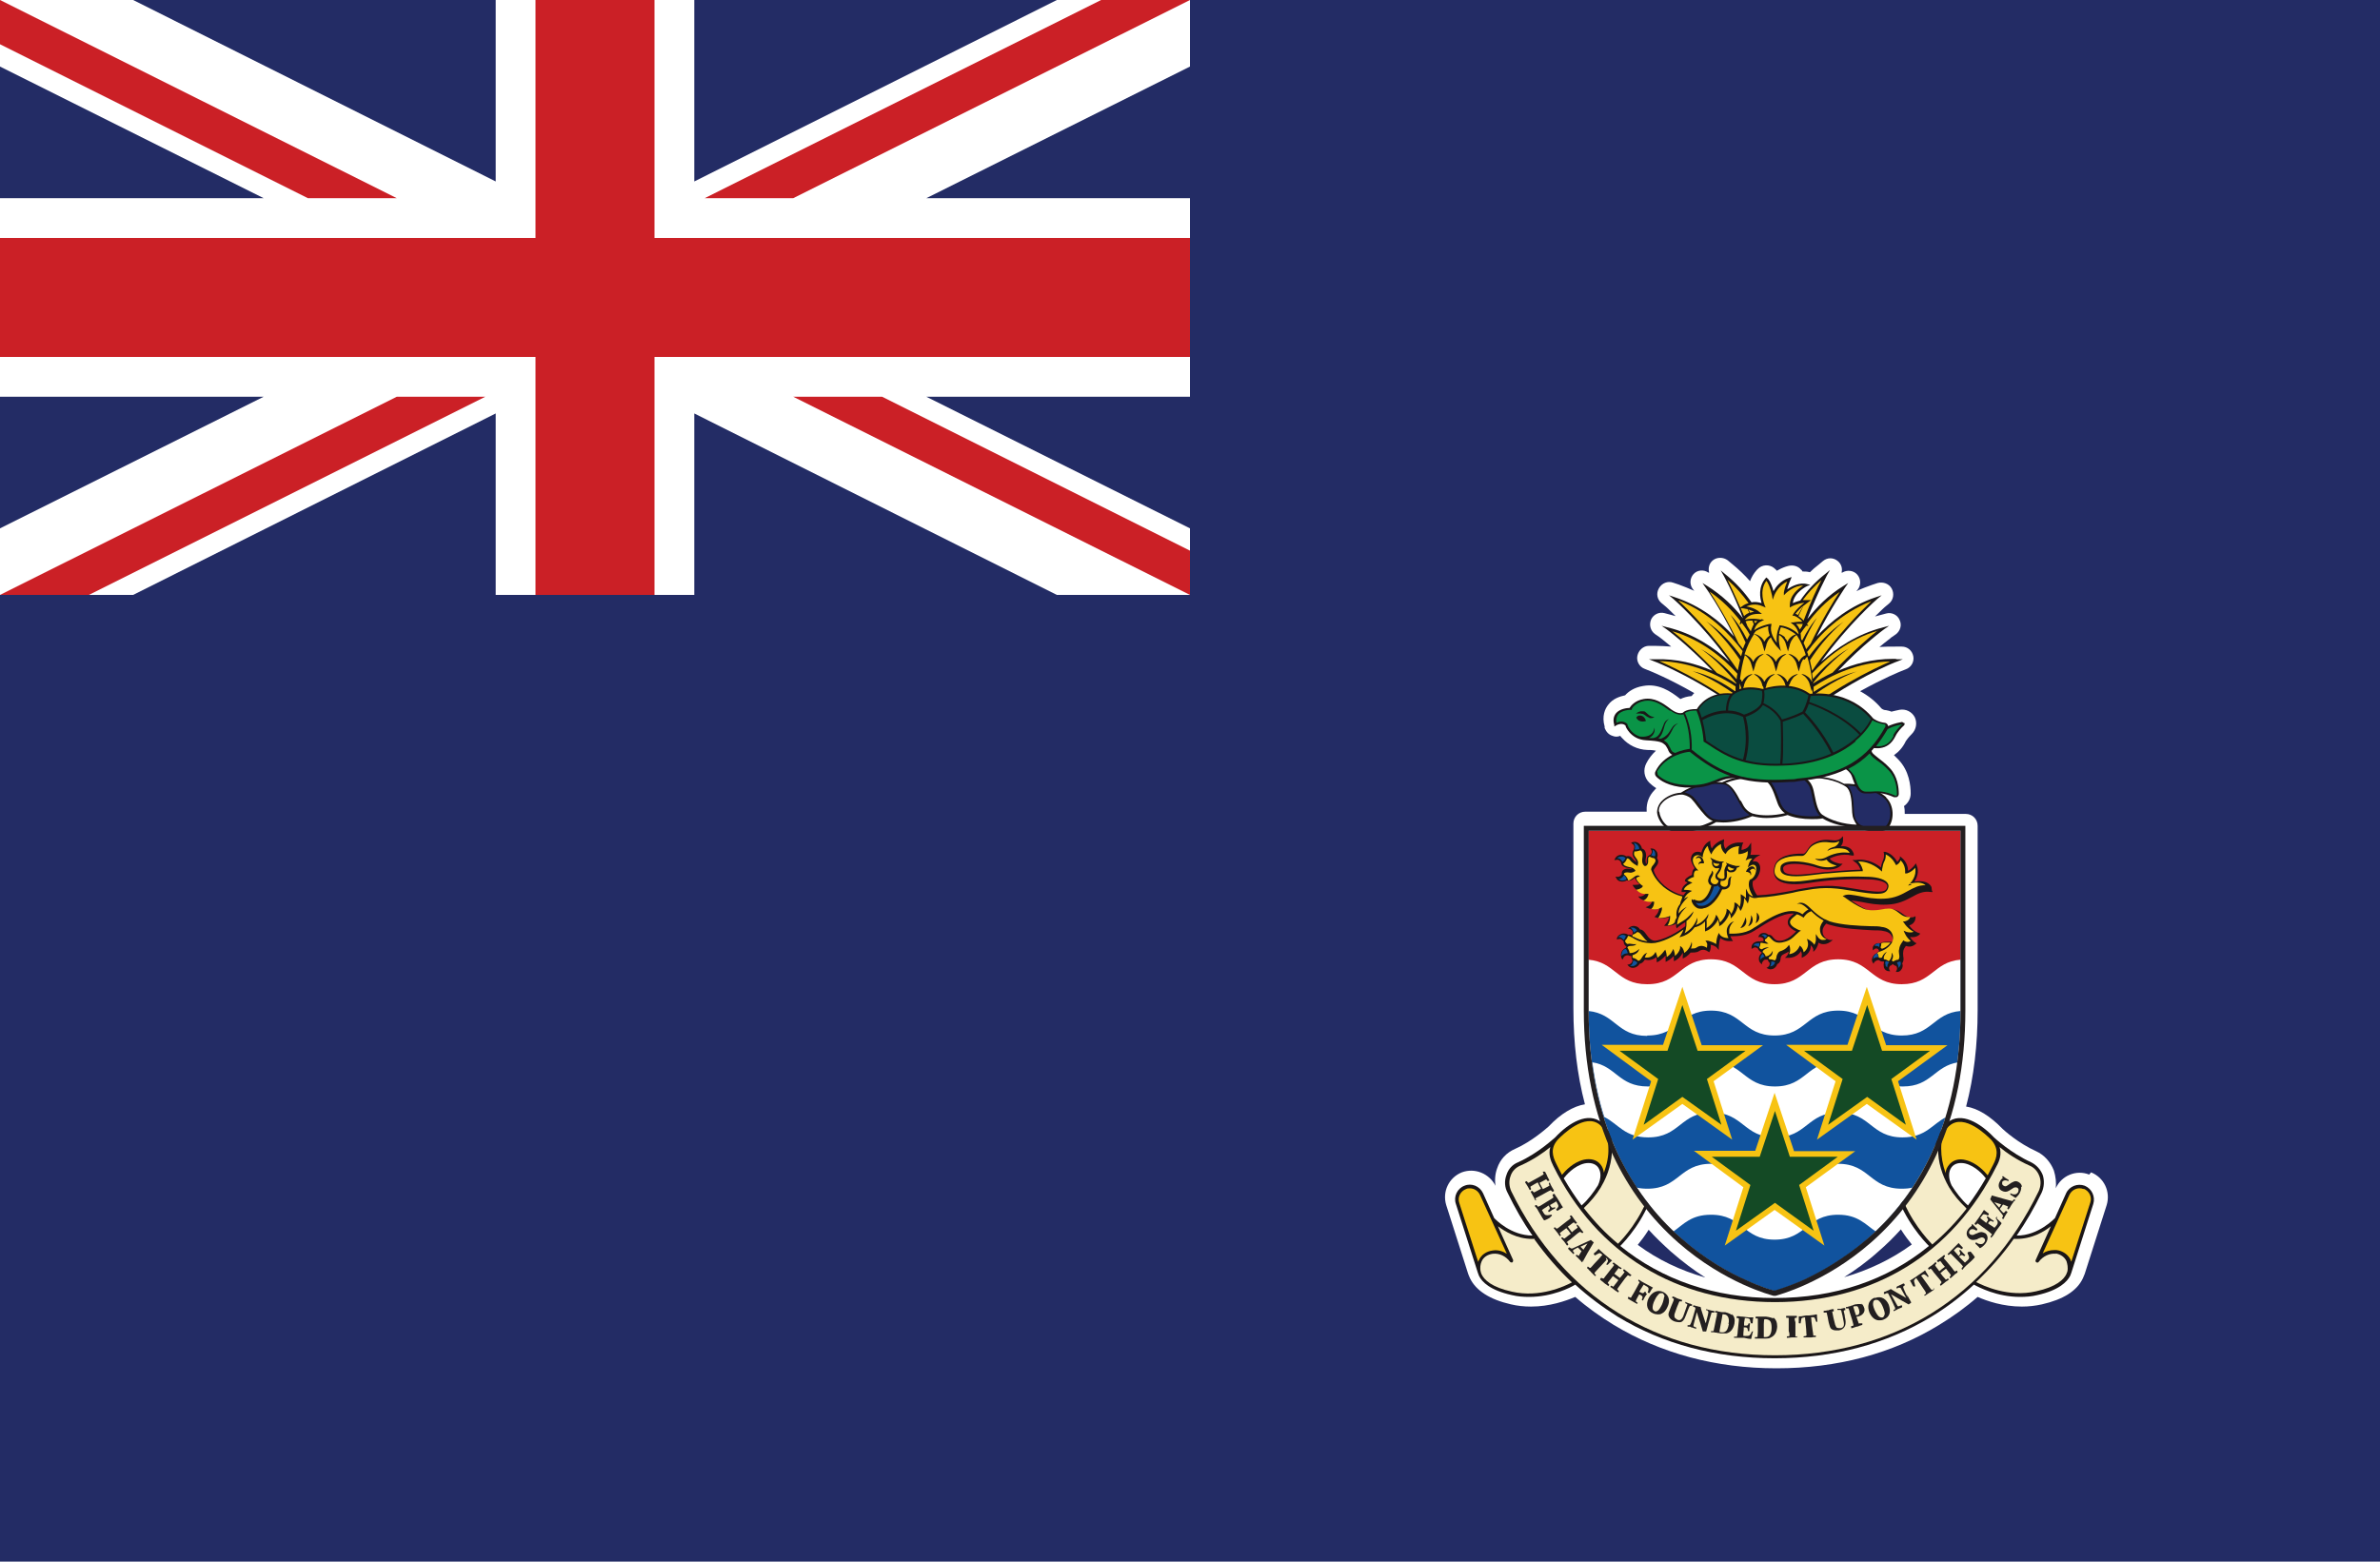 <?xml version="1.0" encoding="UTF-8"?><svg id="cayman-silands-flag" xmlns="http://www.w3.org/2000/svg" viewBox="0 0 64 42"><defs><style>.cls-1{fill:#f7c313;}.cls-2{fill:#f5ecc9;}.cls-3{fill:#fff;}.cls-4{fill:#cb2026;}.cls-5{fill:#11539e;}.cls-6{fill:#144a25;}.cls-7{fill:#231f20;}.cls-8{fill:#232c65;}.cls-9{fill:#0a4c40;}.cls-10{fill:#0a9447;}.cls-11{fill:#1a1617;}</style></defs><rect class="cls-8" width="64" height="42"/><polygon class="cls-3" points="32 0 29.61 0 28.42 0 18.67 4.88 18.67 0 17.6 0 14.4 0 13.33 0 13.33 4.88 3.58 0 0 0 0 0 0 0 0 1.19 0 1.79 7.09 5.33 0 5.33 0 6.4 0 9.6 0 10.67 7.09 10.67 0 14.21 0 16 2.39 16 3.58 16 13.33 11.12 13.33 16 14.4 16 17.6 16 18.67 16 18.67 11.12 28.42 16 28.42 16 32 16 32 16 32 14.81 32 14.21 24.91 10.67 32 10.67 32 9.6 32 6.4 32 5.33 24.91 5.33 32 1.79 32 0"/><polygon class="cls-4" points="17.6 0 14.4 0 14.4 6.4 0 6.4 0 9.6 14.4 9.6 14.4 16 17.6 16 17.6 9.6 32 9.6 32 6.4 17.6 6.4 17.6 0"/><polygon class="cls-4" points="0 16 2.39 16 13.05 10.67 10.67 10.67 0 16"/><polygon class="cls-4" points="21.33 10.67 32 16 32 14.81 23.72 10.67 21.33 10.67"/><polygon class="cls-4" points="32 0 29.61 0 18.95 5.33 21.33 5.33 32 0"/><polygon class="cls-4" points="10.67 5.33 0 0 0 0 0 0 0 1.19 8.28 5.33 10.67 5.33"/><path class="cls-3" d="m56.18,31.59s0,0,0,0c-.35-.14-.75.03-.9.37v.02c.02-.17,0-.34-.05-.5-.09-.23-.26-.42-.48-.52-.47-.21-.86-.56-.9-.6-.33-.34-.66-.55-.98-.6.21-.8.31-1.67.31-2.58v-4.97c0-.18-.14-.32-.32-.32h-1.64c0-.07,0-.14-.02-.21.11-.08.18-.2.18-.34,0-.21-.04-.61-.33-.91-.04-.04-.08-.08-.12-.12.13-.09.24-.21.32-.38.02-.03.07-.1.16-.19.12-.12.15-.3.08-.45-.08-.15-.24-.23-.41-.2-.08.02-.15.03-.22.05-.04-.02-.09-.03-.14-.04-.06,0-.11-.03-.13-.05-.16-.19-.35-.34-.57-.46.63-.35,1.08-.53,1.08-.53l.15-.06c.14-.05.23-.2.2-.35-.03-.15-.15-.26-.31-.26h-.16c-.15,0-.29,0-.44.01.19-.16.31-.24.31-.25l.13-.09c.12-.09.17-.25.1-.39-.06-.14-.22-.21-.36-.17l-.15.04c-.05.01-.1.03-.15.04.16-.16.26-.25.26-.25l.12-.1c.12-.1.14-.27.07-.4-.07-.13-.23-.19-.38-.15l-.15.05c-.14.05-.28.1-.42.17l.04-.05c.09-.12.08-.29-.02-.4-.1-.11-.27-.13-.4-.05h-.02c.03-.1,0-.23-.1-.31-.12-.1-.28-.1-.4,0l-.12.1c-.08.06-.16.13-.23.2-.07-.02-.14-.02-.2-.02-.01-.02-.02-.04-.04-.05-.08-.1-.22-.13-.34-.1l-.07.02c-.09.03-.17.07-.24.11-.02-.02-.03-.04-.05-.05l-.02-.02c-.13-.11-.33-.1-.45.03l-.02.02c-.08.09-.14.19-.18.3-.15-.17-.31-.32-.48-.46l-.12-.1c-.12-.09-.29-.09-.4,0-.1.08-.13.21-.1.33h-.02c-.13-.09-.3-.07-.4.04-.1.11-.11.28-.02.4l.04.05c-.14-.06-.28-.12-.42-.17l-.15-.05c-.14-.05-.3.01-.38.15s-.05.3.07.4l.12.1s.1.09.26.25c-.05-.01-.1-.03-.15-.04l-.15-.04c-.15-.04-.3.04-.36.17-.06.14-.02.3.1.39l.13.09s.12.09.31.25c-.15-.01-.29-.02-.44-.02h-.16c-.15,0-.28.12-.31.27-.03.15.06.3.2.35l.15.06s.5.2,1.18.59c-.03.03-.05.05-.07.08-.12.01-.22.04-.3.08,0,0-.02-.01-.03-.02h0c-.23-.18-.56-.41-.98-.33-.24.04-.39.15-.48.25-.14.03-.33.09-.45.25-.09.11-.18.31-.1.59v.04c.04.1.11.18.21.21.07.03.14.03.21,0,.01.02.03.04.05.06.17.19.41.31.68.32.12,0,.19.01.23.02-.11.1-.2.22-.26.34-.09.17-.06.38.08.52.04.04.11.1.19.15-.02.01-.03.03-.04.04-.16.16-.23.36-.22.56,0,.01,0,.02,0,.03h-1.65c-.18,0-.32.14-.32.32v4.97c0,.92.1,1.78.31,2.58-.31.05-.65.25-.98.6-.05.04-.43.39-.9.6-.23.1-.4.28-.48.52-.06.16-.07.34-.04.5v-.02c-.17-.34-.56-.5-.91-.37-.35.14-.53.52-.42.88l.59,1.85s.03.08.05.12c.16.33.53.57,1.1.7.17.04.35.06.54.06.5,0,.93-.15,1.19-.26.32.28.67.53,1.03.75,1.27.77,2.75,1.17,4.38,1.17s3.11-.39,4.38-1.17c.36-.22.71-.47,1.03-.75.25.11.68.26,1.19.26.18,0,.36-.02.54-.06.57-.13.94-.36,1.1-.7.02-.04.03-.08.05-.12l.59-1.85c.11-.36-.07-.74-.42-.88Zm-5.06,1.48c.1.16.2.29.29.4-.55.4-1.16.69-1.82.88.3-.19.62-.42.93-.7.21-.18.41-.38.6-.59Zm-6.79,0c.19.21.39.4.6.59.32.28.63.51.93.7-.67-.19-1.28-.48-1.82-.88.09-.11.19-.24.29-.4Z"/><path class="cls-11" d="m50.72,21.44c-.25-.23-.74-.38-1.13-.36-.3-.17-.76-.25-1.12-.17-.31-.11-.74-.12-1.07,0-.32-.08-.77-.03-1.09.13-.35-.04-.8.07-1.11.28h0c-.2.01-.39.1-.51.22-.09.09-.13.2-.13.31.02.22.24.54.59.54,0,0,0,0,0,0,.32,0,.71-.11,1-.28.06,0,.12.01.19.01.25,0,.53-.06.78-.17.12.03.25.05.38.05.21,0,.41-.03.57-.08.19.08.43.11.64.11.11,0,.21,0,.3-.02.24.15.61.24.96.24,0,0,0,0,.01,0,.14.08.31.12.45.12.03,0,.05,0,.08,0,.13-.01.23-.05.27-.11.16-.21.16-.6-.06-.81Z"/><path class="cls-3" d="m44.62,21.83c.02.2.21.49.53.49,0,0,0,0,0,0,.28,0,.63-.1.91-.24-.15-.05-.28-.23-.41-.39-.06-.08-.12-.16-.17-.21-.09-.08-.19-.1-.24-.11-.2,0-.4.08-.52.2-.08.08-.12.17-.11.26Z"/><path class="cls-8" d="m49.85,21.73c0,.08.01.16.02.21.02.12.09.19.12.22.14.1.36.13.51.12.11,0,.2-.04.23-.08.17-.23.11-.57-.05-.72-.22-.2-.64-.34-1-.35.14.12.16.38.17.6Z"/><path class="cls-8" d="m47.5,20.93c.16.08.25.33.33.53.03.08.05.15.08.2.07.14.19.19.19.19l.08.03h0c.24.08.53.09.76.06-.12-.1-.17-.32-.21-.52-.02-.1-.04-.19-.07-.26-.05-.11-.13-.17-.17-.2-.27-.11-.66-.13-.99-.04Z"/><path class="cls-3" d="m49.92,22.17s-.08-.12-.1-.22c-.01-.06-.02-.13-.02-.22-.01-.21-.03-.48-.16-.57-.26-.18-.71-.27-1.07-.22.05.04.12.1.16.2.03.07.05.16.07.27.04.2.09.42.2.5.22.15.57.26.93.27Z"/><path class="cls-3" d="m46.81,21.53c.04.07.07.14.1.18.09.13.22.17.22.17h0c.24.07.57.06.87-.01-.05-.03-.11-.09-.16-.18-.03-.05-.05-.12-.08-.2-.07-.2-.16-.45-.31-.5-.28-.1-.71-.07-1.05.07.17.05.3.29.4.48Z"/><path class="cls-8" d="m46.86,21.75s-.07-.11-.11-.19c-.1-.19-.22-.43-.38-.46-.31-.06-.76.03-1.07.21.06.02.15.05.23.12.05.05.11.13.18.22.12.16.25.35.39.38.26.06.63.01.95-.11-.05-.03-.12-.08-.18-.16Z"/><path class="cls-11" d="m56.06,31.89c-.19-.07-.41.01-.5.2l-.3.67s-.45.48-1.03.47c.25-.36.47-.74.67-1.15.07-.15.08-.33.03-.48-.06-.15-.17-.27-.31-.34-.55-.25-.99-.66-1-.67-.37-.39-.89-.7-1.25-.4-.05.04-.09.09-.12.14l-1.27,1.71v.02c.24.76.75,1.31.89,1.45-1.12.92-2.53,1.4-4.15,1.4s-3.03-.49-4.15-1.4c.14-.14.65-.69.88-1.45v-.02s-1.21-1.65-1.21-1.65h-.01c-.04-.08-.09-.15-.16-.2-.36-.3-.88,0-1.25.4-.01,0-.44.42-1,.67-.15.06-.26.18-.31.34-.06.16-.05.33.03.48.2.41.42.8.67,1.15-.58,0-.99-.43-1.03-.47l-.3-.67c-.09-.19-.31-.28-.5-.2-.19.07-.3.29-.23.49l.59,1.85s.02.05.03.08c.08.17.3.39.88.52.16.04.32.05.47.05.62,0,1.11-.25,1.24-.33.35.32.74.61,1.14.86,1.22.74,2.64,1.12,4.22,1.12s3-.38,4.22-1.12c.41-.25.79-.54,1.14-.86.13.07.62.33,1.24.33.15,0,.31-.01.47-.05.58-.13.8-.36.88-.52.01-.03.02-.05.03-.08l.59-1.85c.06-.2-.04-.41-.23-.49Zm-2.66-.2c-.15.26-.31.5-.48.73-.18-.16-.32-.35-.44-.54-.09-.19-.09-.37,0-.49.08-.1.21-.13.36-.1.29.07.5.32.56.4Zm-10.87.73c-.17-.23-.33-.47-.48-.73.06-.08.27-.33.56-.4.15-.03.28,0,.36.1.09.12.09.3,0,.49-.12.19-.26.38-.44.54Z"/><path class="cls-2" d="m43.05,31.93s0,0,0,0h0c-.12.2-.28.39-.46.56.28.36.58.68.92.96.12-.12.62-.65.86-1.4l-1.05-1.42c.02.08.02.16.03.25,0,.35-.1.71-.29,1.03Z"/><path class="cls-2" d="m52.87,32.49c-.18-.17-.34-.36-.46-.56h0s0,0,0,0c-.19-.33-.3-.69-.29-1.03,0-.08,0-.17.02-.24l-1.04,1.41c.24.75.74,1.27.86,1.4.33-.28.64-.6.92-.96Z"/><path class="cls-1" d="m52.41,31.33c.1-.13.27-.18.45-.13.29.07.5.3.59.41.05-.1.1-.19.15-.29.1-.19.16-.42-.05-.66-.12-.12-.72-.72-1.12-.39-.04.03-.07.07-.1.11h0s-.01.01-.01.01c-.08.13-.12.3-.12.5,0,.22.04.44.12.66,0-.08.04-.16.09-.22Z"/><path class="cls-2" d="m55.29,33.72c-.17-.02-.35.06-.47.22-.01.02-.04.02-.06.01-.02-.01-.03-.04-.02-.06l.41-.91c-.19.15-.51.34-.92.34-.02,0-.05,0-.08,0-.3.43-.64.81-1.01,1.16.19.1.87.42,1.61.25.55-.12.75-.32.82-.47,0-.02.01-.03.02-.05h0c.03-.12,0-.22-.02-.29-.05-.11-.16-.19-.3-.21Z"/><path class="cls-1" d="m42,31.6c.09-.11.3-.34.59-.41.18-.04.35,0,.45.13.05.06.08.14.09.22.08-.22.13-.44.12-.66,0-.28-.09-.51-.23-.63-.4-.33-1,.27-1.12.39-.22.24-.15.46-.05.66.05.1.1.2.15.29Z"/><path class="cls-2" d="m54.82,32.04c.06-.13.07-.28.02-.41-.05-.13-.14-.23-.26-.28-.34-.15-.63-.35-.81-.5.06.19,0,.37-.08.51-1.18,2.36-3.3,3.66-5.96,3.66s-4.79-1.3-5.96-3.66c-.07-.14-.14-.32-.08-.51-.18.15-.47.35-.81.5-.12.05-.22.15-.26.28-.05.13-.04.28.02.41,1.39,2.84,3.91,4.41,7.09,4.41s5.71-1.56,7.09-4.41Z"/><path class="cls-1" d="m56.03,31.98c-.15-.06-.31.01-.38.15l-.72,1.58c.09-.06.2-.09.31-.09.02,0,.04,0,.06,0,.17.02.31.12.38.26,0,.02.01.03.02.05l.51-1.59c.05-.15-.03-.31-.18-.37Z"/><path class="cls-2" d="m41.28,33.32s-.05,0-.08,0c-.41,0-.73-.2-.92-.34l.41.91s0,.05-.02.06c-.02.01-.05,0-.06-.01-.12-.16-.29-.24-.47-.22-.14.02-.25.09-.3.21-.03.07-.05.17-.02.28h0s.01.04.02.06c.07.15.27.35.82.47.75.17,1.42-.15,1.61-.25-.37-.35-.7-.73-1.01-1.16Z"/><path class="cls-1" d="m40.15,33.63c.13-.02.26.02.37.09l-.72-1.58c-.05-.11-.16-.18-.27-.18-.04,0-.07,0-.11.02-.15.06-.23.22-.18.37l.51,1.59s.01-.04.02-.05c.06-.14.2-.24.38-.26Z"/><path class="cls-5" d="m42.72,22.34v4.84c0,6.32,5,7.54,5,7.54,0,0,5-1.22,5-7.54v-4.84h-10.01Z"/><path class="cls-3" d="m49.44,28.55c-.86,0-.86.67-1.71.67s-.86-.67-1.71-.67-.86.67-1.71.67c-.78,0-.85-.55-1.49-.65.07.54.18,1.03.32,1.47.38.19.55.55,1.18.55.86,0,.86-.67,1.71-.67s.86.67,1.71.67.86-.67,1.71-.67.86.67,1.71.67c.63,0,.8-.36,1.18-.55.14-.45.25-.94.32-1.47-.65.1-.72.65-1.49.65-.86,0-.86-.67-1.71-.67Z"/><path class="cls-3" d="m44.3,27.85c.86,0,.86-.67,1.71-.67s.86.67,1.71.67.86-.67,1.71-.67.86.67,1.71.67c.81,0,.85-.6,1.58-.66,0,0,0,0,0,0v-4.84h-10.01v4.84h0c.73.07.77.67,1.58.67Z"/><path class="cls-3" d="m45,33.12c.28-.2.48-.45,1.01-.45.86,0,.86.67,1.71.67s.86-.67,1.71-.67c.53,0,.73.26,1.01.45.34-.33.68-.72.99-1.18-.08.02-.18.03-.29.03-.86,0-.86-.67-1.71-.67s-.86.67-1.71.67-.86-.67-1.71-.67-.86.67-1.71.67c-.11,0-.2-.01-.29-.03.31.46.65.86.99,1.18Z"/><path class="cls-4" d="m44.3,26.47c.86,0,.86-.67,1.71-.67s.86.67,1.71.67.86-.67,1.71-.67.86.67,1.71.67c.81,0,.85-.6,1.58-.66v-3.47h-10.01v3.47c.73.06.77.66,1.58.66Z"/><path class="cls-1" d="m46.08,29.08l1.33-.97h-1.65s-.52-1.57-.52-1.57l-.52,1.56h-1.65s1.33.98,1.33.98l-.5,1.57,1.34-.96,1.34.96-.5-1.57Z"/><path class="cls-1" d="m48.24,30.95l-.52-1.56-.52,1.56h-1.65s1.33.98,1.33.98l-.5,1.57,1.34-.96,1.34.96-.5-1.57,1.33-.97h-1.65Z"/><path class="cls-1" d="m52.37,28.11h-1.65s-.52-1.57-.52-1.57l-.52,1.56h-1.65s1.33.98,1.33.98l-.5,1.57,1.34-.96,1.34.96-.5-1.57,1.33-.97Z"/><path class="cls-7" d="m42.59,22.21v4.97c0,1.46.27,2.77.79,3.9.42.9,1.01,1.69,1.75,2.34,1.26,1.1,2.5,1.41,2.56,1.43h.03s0,0,0,0h.03c.05-.02,1.3-.33,2.56-1.43.74-.65,1.33-1.43,1.75-2.34.53-1.13.79-2.44.79-3.9v-4.97h-10.26Zm10.13.13v4.84c0,1.44-.26,2.73-.78,3.84-.41.89-.99,1.66-1.72,2.29-.65.56-1.29.91-1.72,1.11-.45.2-.76.28-.78.29-.02,0-.33-.08-.78-.29-.43-.19-1.07-.54-1.72-1.11-.73-.63-1.3-1.41-1.72-2.29-.52-1.11-.78-2.4-.78-3.84v-4.84h10Z"/><polygon class="cls-6" points="46.29 30.25 45.9 29.02 46.94 28.26 45.65 28.26 45.24 27.03 44.84 28.26 43.55 28.26 44.59 29.02 44.2 30.25 45.24 29.5 46.29 30.25"/><polygon class="cls-6" points="48.38 31.87 49.42 31.11 48.13 31.11 47.73 29.88 47.32 31.11 46.03 31.11 47.07 31.87 46.68 33.1 47.73 32.35 48.77 33.1 48.38 31.87"/><polygon class="cls-6" points="50.86 29.02 51.9 28.26 50.61 28.26 50.21 27.03 49.8 28.26 48.51 28.26 49.55 29.02 49.16 30.25 50.21 29.5 51.25 30.25 50.86 29.02"/><path class="cls-11" d="m51.94,23.86s-.07-.21-.46-.15c.06-.09.14-.26.06-.44l-.02-.05-.03.04s-.08.11-.18.16c0-.08-.03-.24-.18-.36l-.04-.03v.05s-.03.06-.07.1c-.04-.07-.14-.22-.32-.27h-.05s.01.04.01.04c0,0,.02.1-.03.2-.02.05-.04.1-.05.18-.1-.08-.35-.25-.68-.2h-.09s.08.06.08.06c0,0,.09.05.14.2-.11,0-.45.02-.87.06-.1,0-.2.02-.3.03-.36.04-.76.09-.88-.03-.02-.03-.03-.06-.03-.1,0-.03.02-.05.05-.07.16-.09.58-.04.87.06.21.07.5.07.63-.06l.05-.05h-.06s-.22-.03-.29-.14c.08-.04.33-.15.6-.08h.05s0-.04,0-.04c0,0-.02-.1-.11-.16-.06-.04-.14-.06-.24-.05.04-.05.07-.11.06-.2v-.07s-.05.05-.05.05c0,0-.07.08-.22.06-.17-.02-.33-.03-.52.08-.09.05-.13.12-.17.18-.05.07-.07.11-.13.1-.29-.01-.65.06-.74.3-.05.14-.04.27.03.36.12.15.42.2.87.13.59-.09,1.09-.12,1.58-.1.27,0,.47.06.52.13.02.02.02.05.02.07-.03.14-.14.17-.71.08l-.12-.02c-.48-.08-.78-.13-1.34-.03-.13.02-.25.04-.36.07-.37.07-.67.12-.97.13-.05-.07-.16-.25-.11-.39.07-.02.12-.09.16-.18.04-.09.05-.21,0-.28-.04-.07-.11-.07-.17-.06.04-.09.12-.13.12-.13l.09-.05h-.11c-.07,0-.13,0-.16,0,.03-.11.02-.22.02-.23v-.1s-.06.09-.06.09c-.04.07-.14.1-.2.11,0-.09.03-.16.03-.16l.02-.04h-.05c-.24-.02-.38.1-.43.17-.03-.04-.06-.11-.04-.21v-.05s-.04.02-.04.02c-.15.05-.25.16-.29.23-.04-.08-.04-.16-.04-.16v-.05s-.05.03-.05.03c-.12.07-.17.22-.19.29-.06-.03-.13-.03-.19,0-.06.04-.09.1-.09.18.01.1.07.19.1.24-.06.04-.07.12-.07.18-.15.06-.19.13-.19.14v.03s.07.04.07.04c-.16.1-.16.21-.16.22v.03h.03s.06,0,.09,0c-.03.03-.05.06-.07.09-.06-.01-.28-.07-.5-.25-.26-.22-.3-.42-.3-.42,0-.02.02-.05.05-.09.05-.06.11-.14.04-.24,0,0,0,0,0-.01.02-.04.02-.1,0-.15-.03-.06-.08-.1-.14-.1h-.04s.02.03.02.03c.03.05.02.09-.02.14-.04.01-.08.04-.09.08-.01.03-.01.07-.01.1,0,.03,0,.05-.01.07-.01-.02-.02-.05-.02-.09v-.02c.02-.09.04-.27-.1-.31,0-.04-.03-.09-.07-.13-.06-.05-.12-.06-.18-.04l-.04.02.03.02c.06.04.07.08.04.17-.02.03-.03.06-.03.1,0,.06.03.1.06.14.02.03.04.06.05.09-.03-.02-.07-.05-.1-.09-.05-.07-.11-.09-.18-.07-.04-.03-.09-.04-.14-.04-.07,0-.13.04-.16.1l-.02.04h.04c.06-.02.1,0,.14.06,0,.05.03.1.08.12.05.03.1.03.14.04.03,0,.05,0,.07.02-.01,0-.02,0-.03,0-.11-.02-.18,0-.22.05-.02.03-.02.06-.02.1-.04.05-.08.07-.13.06h-.04s.02.03.02.03c.02.06.08.1.15.1,0,0,.01,0,.02,0,.04,0,.08-.01.11-.03.01,0,.03,0,.05.01.07,0,.12-.04.17-.08,0,0,0,0,0,0,.02.04.05.11.13.17-.02.01-.07.02-.14.02h-.05s.03.05.03.05c0,0,.12.18.32.18-.02.03-.06.07-.13.08h-.07s.06.06.06.06c0,0,.14.09.31.08-.01.04-.04.09-.1.12l-.07.03.08.03s.16.05.29.01c-.01.05-.04.13-.09.18l-.04.04.06.02s.15.04.33-.01c0,.04-.03.11-.09.18l-.04.05h.06s.01,0,.03,0c.05,0,.15,0,.23-.06,0,.05,0,.08,0,.08l.02.05.04-.04s.1-.08.19-.13c0,.03,0,.07,0,.11-.04.03-.43.33-.8.39-.11.01-.19-.08-.25-.17-.05-.07-.09-.12-.15-.13,0,0-.02,0-.02,0-.02-.04-.06-.08-.12-.09-.06-.02-.13,0-.17.04l-.03.03h.04c.05.02.08.04.09.11-.01.02-.02.04-.02.07-.04-.02-.07-.03-.11-.02-.04-.03-.1-.04-.16-.03-.07.02-.12.06-.14.12v.04s.03-.01.03-.01c.06-.02.1,0,.15.06,0,.06.03.11.08.14,0,0,0,0-.01.01,0,0,0,.01-.01.02-.04.02-.08.05-.11.1-.03.07-.03.13,0,.19l.02.03.02-.04c.02-.05.06-.08.13-.08.02.01.04.02.06.02,0,0,.02,0,.03,0,0,0,0,0,0,0,0,.03,0,.08.03.12-.01.06-.04.09-.1.11h-.04s.03.04.03.04c.03.03.07.05.11.05.02,0,.04,0,.07-.01.06-.02.1-.06.12-.1.07-.01.11-.06.14-.11.08.02.21.02.31-.07,0,.03.01.06.01.09v.05s.05-.02.05-.02c0,0,.1-.06.19-.16,0,.03,0,.07,0,.11v.06s.04-.02.04-.02c0,0,.1-.05.18-.14,0,.03,0,.06,0,.09v.05l.05-.02s.13-.07.19-.21c0,.02.01.06,0,.1v.06s.04-.02.04-.02c0,0,.09-.04.17-.14.05,0,.16,0,.21-.03h0c.06-.04.14-.08.26,0l.03.02.02-.03s.04-.09.02-.17c.06.01.14.04.17.08l.05.06v-.08s.01-.15.04-.24c.05.04.14.09.29.08h.05s-.03-.05-.03-.05c0,0-.02-.03-.04-.08.02,0,.04,0,.07,0,.14,0,.38-.02.58-.15.02-.02.05-.03.08-.05.25-.16.66-.43.98-.41,0,0-.01.01-.02.02-.08.06-.17.14-.14.26.03.1.15.17.22.2-.02.02-.04.04-.06.06-.07.06-.13.12-.26.17-.19.06-.25-.01-.3-.07-.03-.04-.06-.07-.11-.07,0,0-.01,0-.02,0-.03-.03-.07-.05-.12-.05h0c-.06,0-.11.03-.13.07l-.02.04h.04s.07,0,.1.05c0,.02,0,.04,0,.06-.03,0-.06,0-.09.01-.04-.01-.09,0-.14.02-.06.03-.09.08-.09.14v.04s.04-.02.04-.02c.04-.03.08-.03.13.01.02.05.05.08.1.1,0,0,0,0,0,.01,0,0,0,.01,0,.02-.03.02-.06.06-.07.11-.01.06,0,.12.05.16l.03.03v-.04s.03-.07.08-.09c.01,0,.03,0,.04,0,0,0,.01,0,.02,0,0,0,.01,0,.02,0,0,.03.02.06.05.09,0,.05-.01.08-.05.11l-.04.02.04.02s.04.02.07.02c.03,0,.07-.01.1-.03.04-.03.07-.07.08-.11.07-.03.08-.08.09-.13,0-.04.01-.07.04-.11,0,0,.03-.02.05-.03.04-.02.09-.04.13-.07,0,.04-.02.08-.05.12l-.05.05h.06s.24.03.37-.18c.01.03.03.07.02.12v.06s.04-.02.04-.02c0,0,.22-.1.2-.32.03.03.06.06.07.11v.07s.05-.05.05-.05c0,0,.07-.08.09-.2.02.02.05.03.09.04.07.01.15,0,.23-.06l.07-.05h-.08s-.2-.03-.2-.24c0-.09.06-.16.1-.2.04.02.08.03.12.04.33.1.79.12,1.13.14.12,0,.22,0,.29.02.15.02.21.1.23.15.02.05.03.1.01.14-.04,0-.09,0-.13,0-.07,0-.13,0-.18.03,0,0-.01,0-.02.01-.04-.01-.09,0-.13.02-.05.03-.08.08-.07.13v.04s.04-.03.04-.03c.03-.03.07-.03.11,0,0,.02.02.04.03.05-.03.01-.06.03-.07.06-.04,0-.08.04-.11.09-.03.06-.03.12,0,.16l.02.03.02-.04s.05-.06.12-.06c.03.02.06.04.1.04.01,0,.02,0,.04,0,0,0,0,0,0,.01,0,0,0,.01,0,.02-.01.04-.01.08,0,.13.02.06.07.1.13.1h.04s-.02-.03-.02-.03c-.02-.04-.02-.08.02-.12.02,0,.04-.01.05-.03,0,0,.01,0,.02-.01.02.02.05.04.09.05.03.04.03.08.01.12l-.02.04h.04c.06,0,.1-.04.13-.1.02-.05.02-.1,0-.13.05-.07.04-.13.03-.19,0-.04-.01-.08,0-.12,0-.07.05-.13.07-.16.06.02.15.04.25-.04l.04-.03-.04-.02s-.08-.05-.14-.15c.06.01.16.01.24-.05l.04-.04-.05-.02s-.14-.04-.25-.2c.07-.02.16-.08.17-.2v-.05s-.04.02-.04.02c0,0-.12.05-.26-.05-.16-.12-.25-.17-.42-.15-.02,0-.05,0-.08.01-.15.02-.36.06-.52-.01-.16-.07-.3-.17-.41-.24,0,0,0,0-.01,0,.07,0,.18.02.3.04.19.04.42.08.67.07.31-.01.51-.12.68-.21.16-.09.3-.16.5-.13h.05s-.02-.04-.02-.04Z"/><path class="cls-1" d="m46.23,23.26s0-.02,0-.03c-.03,0-.07,0-.1-.01-.02,0-.04-.01-.06-.03,0,.04.02.09.06.1.03.01.07,0,.09-.03Z"/><path class="cls-1" d="m46.53,23.41s.09,0,.1-.05c-.02,0-.04,0-.06-.01-.03-.01-.06-.03-.09-.05,0,0,0,.02-.02.03,0,.04.03.07.06.08Z"/><path class="cls-5" d="m45.65,24.35s.11.03.19,0c.22-.07.38-.38.42-.47,0,0-.01,0-.02-.01-.02-.02-.04-.04-.04-.06-.02.02-.04.02-.07.03,0,0,0,0,0,0-.01,0-.03,0-.04,0-.07.24-.17.38-.29.43-.06.03-.13.03-.2.01.02.03.04.05.07.07Z"/><path class="cls-1" d="m45.24,24.11c-.09-.02-.29-.08-.51-.26-.27-.23-.32-.45-.33-.46,0-.05.02-.09.06-.13.05-.07.08-.11.04-.16,0,0-.01-.01-.02-.02-.05,0-.1-.03-.12-.04-.02,0-.04.03-.04.04,0,.02,0,.04,0,.07,0,.05,0,.1-.06.14h-.02s-.02,0-.02,0c0,0-.07-.05-.06-.16v-.02c.02-.11.02-.21-.05-.24h0s-.09.03-.13.03c-.01,0-.02,0-.03,0,0,.02-.01.04-.01.06,0,.04.02.07.05.11.04.05.08.11.05.19v.03s-.04-.02-.04-.02c0,0-.1-.05-.16-.13-.03-.04-.06-.06-.09-.05h0c-.02.07-.07.12-.1.14,0,.02.02.03.04.05.04.02.08.03.12.04.06.01.11.02.15.07l.02.03-.03.02s-.07.04-.12.03c-.1-.02-.14,0-.16.02,0,0,0,.01,0,.03.02.01.09.07.11.15h0s0,.01,0,.01c0,0,0,0,0,0,.04,0,.08-.03.12-.06.08-.07.16-.11.2-.04-.03-.01-.08.01-.1.04,0,.03.04.11.15.19l.03.02-.02.03s-.04.05-.16.07c.05.05.14.13.28.11h.05s-.01.04-.01.04c0,0-.03.1-.13.14.06.02.15.05.25.03h.04s0,.03,0,.03c0,0,0,.1-.08.17.06.01.16.02.23-.02l.06-.03v.06s-.03.14-.1.23c.06,0,.17,0,.28-.04l.04-.02v.05s0,.11-.07.21c.06,0,.15-.02.2-.09,0-.04.02-.08.05-.12-.01-.05-.04-.21.09-.37,0-.02.02-.08.05-.15Z"/><path class="cls-5" d="m44.02,25.02s-.05-.06-.09-.07c-.02,0-.05-.01-.09,0,.05.02.07.07.09.13.02,0,.06-.03.09-.06Z"/><path class="cls-5" d="m43.6,25.15s-.06.02-.09.05c0,0,0,0,.01,0,.06,0,.1.03.14.08.02-.02.05-.06.06-.11-.03-.02-.08-.04-.13-.02Z"/><path class="cls-1" d="m51.41,23.79l-.1.03.07-.08s.17-.18.12-.4c-.04.05-.12.12-.22.15h-.05s0-.03,0-.03c0,0,.02-.19-.12-.32-.02.04-.04.08-.09.11l-.03.02-.02-.03s-.08-.18-.26-.26c0,.05,0,.12-.04.19-.03.05-.04.12-.06.21v.06s-.05-.04-.05-.04c0,0-.25-.24-.59-.23.04.04.09.11.12.22v.04s-.03,0-.03,0c0,0-.4.01-.91.06-.09,0-.2.02-.3.03-.39.05-.79.09-.93-.04-.04-.04-.05-.09-.04-.15,0-.05.03-.08.08-.11.17-.1.62-.05.92.06.18.06.39.06.51,0-.08-.02-.21-.06-.27-.16-.05.02-.1.03-.14.03-.08,0-.15-.03-.17-.06.07.02.18.03.31-.04h0s.29-.17.62-.11c-.01-.02-.03-.05-.07-.08-.11-.07-.43-.06-.53.03.02-.07.13-.1.2-.12,0,0,.1-.05.12-.15-.04.03-.12.05-.22.04-.16-.02-.31-.03-.48.07-.07.04-.12.11-.15.16-.05.07-.09.14-.18.13-.29-.01-.61.06-.68.25-.03.09-.06.21.02.3.07.09.28.19.82.11.59-.09,1.09-.12,1.59-.1.21,0,.48.04.57.16.03.04.04.08.03.12-.05.21-.24.21-.78.13l-.12-.02c-.48-.08-.77-.13-1.31-.03-.13.02-.25.04-.36.07-.36.07-.65.12-.93.13-.02,0-.12.05-.24-.04,0,.08-.02.12-.02.13l-.02.07-.04-.07s-.04-.06-.06-.08c0,.21-.07.3-.07.31l-.03.04-.02-.05s-.04-.07-.05-.09c-.03.18-.14.29-.14.29l-.05.05v-.06s-.02-.07-.03-.09c-.06.2-.22.33-.23.33l-.05.03v-.06s-.02-.09-.03-.12c-.1.21-.29.3-.3.3l-.05.02v-.05c0-.08,0-.16,0-.22-.11.12-.23.15-.28.16-.13.18-.31.24-.32.24l-.09.03.05-.08s.05-.09.06-.13c-.13.1-.44.3-.76.36h0s0,0,0,0c-.07.01-.14.01-.21,0-.2-.02-.32-.09-.4-.14-.06-.03-.09-.05-.12-.05-.02.06-.06.11-.08.13,0,.03.02.07.07.09.07-.03.12.02.23,0-.01.03-.06.05-.15.05-.04,0-.07.01-.09.04.04.06.06.12.06.15,0,0,0,0,0,0,.06.01.17-.02.26-.11-.02.11-.12.15-.18.17,0,.01,0,.04,0,.07.02,0,.1.02.15.08.05,0,.08-.05.11-.1.03-.05.08-.11.14-.11-.04.02-.05.08-.07.12.06.01.18.01.26-.1l.03-.05.02.05s.02.05.03.11c.04-.03.11-.09.17-.17l.04-.05.02.06s.02.06.02.14c.04-.03.11-.08.14-.15l.04-.07.02.07s.02.05.02.12c.05-.04.12-.11.14-.21v-.06s.05.04.05.04c0,0,.05.05.06.15.06-.04.16-.13.2-.3.02.07,0,.13-.02.18.05,0,.12,0,.14-.02h0c.06-.04.15-.09.29,0,0-.04.02-.09,0-.13l-.04-.06h.07s.13.03.22.09c0-.07.02-.19.05-.25l.02-.05.03.05s.06.09.23.09c-.03-.06-.06-.15-.04-.25.02-.08.09-.18.19-.2-.08.06-.12.15-.13.22,0,.04,0,.07,0,.11.09,0,.4.02.64-.14.02-.02.05-.03.08-.05.32-.21.9-.59,1.25-.33.03-.03.08-.09.16-.13-.1-.09-.19-.18-.31-.15.16-.09.27.03.4.15.09.09.2.18.34.26h.01s.09.04.13.06c.32.1.78.12,1.11.13.12,0,.22,0,.29.02.13.01.24.08.28.18.04.08.03.18-.01.25-.11.16-.23.2-.31.23-.04.01-.06.02-.08.04.03.04.04.09.04.12.02.01.05.02.09,0,0-.02.05-.12.13-.15,0,0-.11.11-.08.2.06,0,.1.03.13.05,0,0,0,0,0,0,.02-.02.09-.08.08-.23.06.08.03.16,0,.21,0,0,.02.02.04.03.02-.01.07-.05.14-.05.03-.04.03-.09.02-.14,0-.04-.02-.09,0-.14.01-.12.1-.21.1-.22l.02-.02.02.02s.08.05.17,0c-.04-.04-.11-.1-.16-.21l-.03-.07.07.03s.11.04.2,0c-.06-.03-.17-.1-.26-.24l-.03-.04h.05s.12-.02.15-.12c-.06.01-.16.01-.27-.08-.15-.12-.23-.16-.37-.14-.02,0-.05,0-.08.01-.16.03-.38.06-.56-.02-.17-.08-.31-.17-.42-.25-.02-.02-.05-.03-.07-.05l-.05-.03.05-.02c.09-.04.23-.01.4.02.18.04.41.08.66.07.3-.01.49-.12.65-.21.15-.08.29-.16.47-.15-.05-.05-.17-.11-.44-.04Zm-4.61,1.17c.1-.12.14-.29.14-.29.07.19-.05.28-.14.29Zm.21-.05c.08-.13.08-.3.08-.3.1.16,0,.28-.08.3Zm.2-.08c.05-.14.03-.29.03-.29.13.13.05.25-.03.29Z"/><path class="cls-1" d="m43.92,25.19c.08.04.19.1.37.13,0,0,0,0,.01,0-.05-.04-.09-.09-.13-.14-.04-.05-.08-.1-.12-.11,0,0-.02,0-.03,0-.04.04-.09.06-.12.07,0,.02,0,.04,0,.06Z"/><path class="cls-5" d="m47.21,25.37s-.04.03-.06.06c.01,0,.03,0,.04,0,.04,0,.07.02.1.04.01-.02.03-.06.02-.1-.03-.01-.07,0-.11.01Z"/><path class="cls-5" d="m43.67,23.54c-.04.06-.08.1-.14.1.03.03.07.04.09.04.05,0,.1-.01.12-.04-.02-.05-.05-.08-.07-.1Z"/><path class="cls-5" d="m44.5,22.91s-.03-.05-.06-.06c.01.05,0,.1-.04.15.02.01.06.03.1.03.02-.03.01-.08,0-.12Z"/><path class="cls-5" d="m43.58,23.04s-.06,0-.09.04c.06,0,.11.04.14.1.02-.02.06-.05.08-.1-.02-.03-.07-.05-.12-.04Z"/><path class="cls-5" d="m43.96,22.85s.08,0,.12-.02c0-.04-.02-.08-.06-.12-.02-.01-.05-.04-.09-.04.04.05.05.11.03.17Z"/><path class="cls-1" d="m45.54,24.51c-.01.06-.07.17-.19.26,0,.06.01.19-.05.33.1-.06.27-.18.34-.42.01.08,0,.14-.04.2.08-.03.23-.1.34-.3,0,.06-.02.11-.05.15,0,.03.01.13,0,.23.07-.04.19-.14.24-.3l.02-.06.04.06s.04.07.06.15c.06-.05.16-.17.18-.32v-.05s.05.03.05.03c0,0,.05.03.07.11.04-.05.09-.15.09-.26v-.05s.05.02.05.02c0,0,.05.03.09.1.02-.05.04-.14.03-.28v-.06s.05.03.05.03c0,0,.05.03.09.08,0-.03,0-.07,0-.12v-.14s.06.12.06.12c0,0,.05.07.13.09h0c-.06-.1-.16-.29-.09-.44h0s.02-.02.02-.02c.05-.01.1-.07.13-.14.03-.08.04-.18.01-.22-.05-.07-.15-.01-.15,0l-.06.04.02-.07c.02-.08.06-.13.1-.17-.07,0-.11.02-.11.02l-.07.03.03-.07c.03-.06.03-.13.03-.18-.09.07-.21.08-.22.08h-.03s0-.03,0-.03c0-.08,0-.14.02-.18-.24,0-.35.17-.35.18l-.02.03-.03-.03c-.06-.06-.1-.15-.09-.24-.16.07-.24.23-.24.23l-.02.05-.03-.05c-.04-.07-.06-.13-.07-.18-.1.09-.13.25-.13.26v.05s-.05-.03-.05-.03c-.05-.04-.11-.04-.16-.01-.04.02-.06.07-.06.12.01.13.11.23.11.23l.04.04h-.06c-.08.03-.06.16-.06.16v.02s-.02,0-.02,0c-.09.03-.13.07-.16.09l.14.06-.06.03c-.12.06-.16.12-.17.16.07,0,.13.01.14.01l.08.02-.07.04c-.08.05-.12.12-.15.19.02-.03.07-.06.12-.07-.19.18-.27.33-.26.45.05-.06.11-.13.22-.18-.23.19-.26.4-.26.48.04-.03.1-.07.17-.11.12-.07.26-.24.26-.24Zm1.43-1.11s.03-.04.05-.06c.02-.02.05-.03.08-.04.03,0,.07.01.08.04,0,.01.01.03.02.04,0,.01,0,.03,0,.04,0-.01,0-.02-.01-.03,0,0-.02-.02-.02-.02-.02-.01-.04-.01-.05,0-.02,0-.03.01-.05.03,0,0-.02.02-.02.02,0,0,0,0,0,0,.01,0,.02.02.03.03,0,.01.01.03.01.05,0,.02,0,.03-.02.04,0-.01,0-.03,0-.04,0,0-.01-.02-.02-.02,0,0-.02-.01-.03-.02,0,0-.02,0-.03-.01h-.04s.02-.05.02-.05Zm-1.29-.14s0-.03,0-.04c0-.02.02-.03.03-.04.01,0,.03-.02.04-.02,0,0,0,0,0,0,0-.01,0-.02-.01-.03,0-.02-.02-.04-.03-.05-.01-.01-.03-.01-.05-.01,0,0-.02,0-.03.01,0,0-.02.01-.02.03,0-.01,0-.03,0-.04,0-.01.02-.02.03-.03.03-.02.06-.02.09,0,.03.01.05.04.06.06.01.03.02.05.03.08v.04s-.03,0-.03,0c0,0-.02,0-.03,0-.01,0-.02,0-.03,0-.01,0-.02,0-.03.01,0,0-.01.02-.02.03Zm-.13.93c.09.04.16.05.22.02.1-.05.19-.18.25-.39-.03-.02-.06-.04-.07-.07-.04-.07,0-.13.02-.19.03-.05.08-.1.06-.15.07.05.03.13,0,.18-.03.05-.04.09-.02.13.02.04.07.07.12.06.03,0,.06-.02.08-.07v-.03c-.08-.04-.09-.1-.08-.13,0-.04.03-.07.05-.1.02-.03.04-.06.05-.09,0,0,0,0,0-.01-.01,0-.03,0-.04,0-.02,0-.04,0-.05,0-.08-.02-.12-.11-.1-.19,0,0,0,0,0-.01-.02-.03-.04-.06-.05-.09.03.02.06.04.09.05.03.01.06.03.09.04.03,0,.06.02.09.02.02,0,.03,0,.05,0,.02,0,.04,0,.05.01-.02.01-.03.02-.05.03,0,0,0,0,0,0,0,.02,0,.09-.03.16-.01.04-.04.08-.06.11-.02.03-.04.05-.04.07,0,.03.02.06.08.08.05.02.09.01.11-.02.01-.02,0-.05,0-.08,0-.04,0-.08,0-.13.02-.07.05-.13.07-.15,0,0,0,0,0,0-.01-.02-.02-.03-.03-.05.02,0,.03.02.05.02.02,0,.03.02.05.02.03.01.06.02.09.03.03,0,.06.02.09.02.03,0,.07,0,.1,0-.02.03-.06.04-.09.05,0,0,0,.01,0,.02-.02.06-.07.1-.13.1-.02,0-.04,0-.05,0-.03,0-.06-.03-.08-.05,0,0,0,0,0,0-.01.03,0,.07,0,.1,0,.04,0,.08-.02.12-.01.02-.04.06-.1.06-.02,0-.03,0-.05,0v.03c-.02.05,0,.08.02.1.04.03.09.04.13.02.04-.02.05-.06.05-.12,0-.06.02-.14.1-.15-.04.03-.03.1-.04.16,0,.06-.01.13-.09.17-.02.01-.04.02-.07.02-.02,0-.04,0-.06,0-.04.1-.21.43-.46.5-.03,0-.06.02-.09.02-.05,0-.1,0-.14-.03-.1-.06-.13-.17-.13-.17v-.06s.04.03.04.03Z"/><path class="cls-1" d="m50.6,25.52c.07-.02.15-.06.24-.17-.03,0-.07,0-.1,0-.06,0-.11,0-.13.01,0,0-.01,0-.02.01,0,.05-.01.09-.02.11,0,.01.02.02.03.03Z"/><path class="cls-5" d="m50.39,25.71s-.02.04-.02.08c.04-.04.08-.05.14-.05,0-.02-.01-.06-.03-.1-.03,0-.06.03-.09.07Z"/><path class="cls-1" d="m48.7,24.51c-.12.04-.18.14-.18.14l-.02.03-.03-.02s-.09-.06-.15-.07c-.02.02-.04.03-.06.05-.09.07-.14.12-.12.19.03.09.18.16.23.18l.06.02-.05.03s-.07.06-.1.09c-.07.07-.14.14-.29.18-.23.07-.31-.03-.37-.09-.03-.03-.04-.05-.06-.05,0,0-.01,0-.02,0-.02.04-.06.07-.08.08,0,.01,0,.03.01.05.03,0,.05.05.09.05-.03.02-.08.01-.12,0-.05-.01-.08-.02-.1-.01,0,.05-.02.1-.03.12,0,.02.03.05.07.05.02-.01.08-.06.19-.05,0,0-.19.06-.17.13.05.03.07.08.08.11,0,0,0,0,0,0,.03,0,.12-.01.19-.15,0,.13-.06.15-.11.18,0,.01,0,.03.02.05.02,0,.08,0,.14.03.03-.01.04-.04.05-.08,0-.04.02-.09.06-.14.02-.02.04-.03.08-.04.05-.02.11-.05.16-.11l.04-.05.02.06s.03.1-.02.19c.07,0,.2-.05.27-.19l.02-.04.03.03s.06.05.07.15c.06-.04.15-.14.11-.29l-.02-.07.06.03s.09.05.14.13c.02-.04.05-.1.04-.18v-.11s.06.09.06.09c0,0,.04.06.11.07.04,0,.08,0,.12-.02-.08-.03-.18-.1-.18-.27,0-.1.06-.18.1-.23-.15-.08-.25-.17-.34-.26,0,0,0,0,0,0Z"/><path class="cls-5" d="m50.7,25.96s.02.04.05.06c0-.05.01-.1.05-.14-.02-.01-.05-.03-.09-.03-.02.03-.02.07,0,.11Z"/><path class="cls-5" d="m51.01,25.89s.05.08.04.14c.03-.02.04-.05.05-.06.02-.04.02-.08,0-.11-.04,0-.07.02-.09.03Z"/><path class="cls-5" d="m50.54,25.37s-.06,0-.09.02c-.01,0-.03.02-.04.05.01,0,.03,0,.04,0,.03,0,.06.01.08.03,0-.02.02-.05.01-.09Z"/><path class="cls-5" d="m47.4,25.65s-.05.05-.06.09c0,.02,0,.05,0,.08.02-.05.06-.07.11-.09-.01-.02-.03-.06-.06-.08Z"/><path class="cls-5" d="m47.46,25.23s.04-.03.06-.06c-.02-.02-.05-.04-.09-.04-.01,0-.04,0-.06.02.05.01.07.04.09.08Z"/><path class="cls-5" d="m43.83,25.98s.08,0,.1,0c.05-.02.09-.05.1-.09-.03-.04-.08-.05-.11-.06-.01.07-.03.12-.09.15Z"/><path class="cls-5" d="m43.62,25.61s-.03.06-.01.1c.04-.05.09-.07.16-.07,0-.03-.02-.08-.05-.12-.04,0-.08.04-.1.08Z"/><path class="cls-5" d="m47.6,25.99s.06-.01.07-.02c.03-.02.06-.06.06-.09-.03-.02-.07-.02-.1-.02,0,.05,0,.1-.04.14Z"/><path class="cls-7" d="m41.31,32.29c-.02-.05-.02-.05-.02-.06.02-.01.06-.04.11-.06l.2-.11s.07-.04.1-.05c0,0,.01,0,.04.04,0,0,.01,0,.02,0l.03-.02s0,0,0,0c0,0,0,0,0,0,0-.02-.04-.07-.06-.11-.01-.02-.04-.07-.05-.1h0s0-.02,0-.02c0,0,0,0,0,0l-.03.02s0,0,0,.02c.02.05.02.05.01.05-.02.01-.04.03-.09.05l-.08.04s-.03-.05-.05-.09c-.02-.03-.03-.06-.04-.08l.08-.04s.07-.04.09-.05c.01,0,.02,0,.04.04,0,0,0,0,.02,0h.03s0-.02,0-.02c0,0,0,0,0,0,0-.01-.02-.04-.03-.06-.01-.02-.02-.04-.03-.06,0-.02-.02-.04-.03-.06,0-.02-.02-.04-.03-.05,0,0,0,0-.02,0h-.03s0,.02,0,.02c0,0,0,0,0,0,.03.05.02.05.01.06-.02.01-.05.03-.1.06l-.2.11s-.07.04-.09.05h-.01s-.01.01-.04-.04c0,0-.01,0-.02,0l-.03.02s0,0,0,0c0,0,0,0,0,0,0,.02.02.04.03.05.01.02.02.04.03.05.01.02.03.05.04.07.01.02.02.04.03.05,0,0,0,0,0,0,0,0,0,0,0,0l.03-.02s0,0,0-.02c-.02-.05-.02-.05-.01-.06.02-.01.05-.03.1-.06l.09-.05s.02.04.04.08c.02.03.03.06.05.09l-.09.05c-.05.03-.08.04-.1.05h0s-.01,0-.04-.04c0,0-.01,0-.02,0l-.03.02s0,0,0,0c0,0,0,0,0,0,.01.02.04.07.06.11.01.02.03.05.04.07,0,.02.02.03.02.05,0,0,0,0,.01,0,0,0,0,0,0,0h.03s0-.02,0-.03Z"/><path class="cls-7" d="m41.73,32.7v-.03s-.02,0-.03,0c-.05.01-.09.02-.12.01-.03,0-.05-.02-.09-.09-.03-.05-.03-.05-.02-.05.02-.02.07-.05.12-.08l.05-.04s.01.02.02.03c.03.05.02.07-.03.11,0,0,0,0,0,.01l.02.03s0,0,0,0c0,0,0,0,0,0,.04-.03.12-.08.18-.11,0,0,0,0,0,0,0,0,0,0,0,0l-.02-.02s0,0-.01,0c-.05.02-.07.02-.1-.03,0,0-.01-.02-.02-.03l.07-.04c.05-.03.09-.05.1-.06,0,0,0,0,0,0,0,0,0,0,0,0l.02.04c.04.07.04.08.03.11-.01.02-.03.04-.05.06,0,0,0,.01,0,.02l.02.02s.01,0,.02,0c.04-.03.11-.07.14-.09,0,0,0,0,0,0,0,0,0,0,0,0-.02-.02-.04-.06-.07-.11l-.08-.13s-.03-.05-.05-.07c-.01-.02-.02-.04-.03-.05,0,0-.01,0-.02,0l-.03.02s0,0,0,.02l.02.04s0,.02,0,.02c-.02.01-.05.04-.11.07l-.16.1c-.05.03-.09.06-.13.07-.01,0-.02,0-.02,0l-.03-.04s-.01,0-.02,0l-.03.02s0,0,0,0c0,0,0,0,0,0,0,.01.02.03.04.05.02.03.04.05.05.08l.06.1c.04.07.07.12.1.16,0,0,0,0,.01,0,0,0,0,0,0,0,.02,0,.14-.06.16-.08,0,0,0,0,0-.01Z"/><path class="cls-7" d="m42.12,33.42s.05-.05.1-.08l.18-.15s.06-.05.09-.06c0,0,.01,0,.05.03,0,0,.01,0,.02,0l.02-.02s0,0,0,0c0,0,0,0,0,0-.01-.01-.06-.07-.08-.1-.01-.02-.04-.06-.07-.09h-.01s0-.02,0-.02c0,0,0,0,0,0l-.02.02s0,.01,0,.02c.03.04.03.05.02.05-.02.02-.04.03-.08.06l-.07.06s-.04-.05-.06-.08c-.02-.03-.04-.05-.05-.07l.07-.05s.06-.05.08-.06c.01,0,.02-.01.05.03,0,0,.01,0,.02,0l.03-.02s0,0,0,0c0,0,0,0,0,0-.01-.01-.03-.03-.04-.05-.02-.02-.03-.04-.04-.05-.01-.02-.03-.04-.04-.06-.01-.02-.03-.03-.03-.04,0,0-.01,0-.02,0l-.03.02s0,0,0,0c0,0,0,0,0,0,.04.05.03.05.02.06-.02.02-.05.04-.09.07l-.18.14s-.06.05-.08.06h-.01s-.01.02-.05-.03c0,0-.01,0-.02,0l-.02.02s0,0,0,0c0,0,0,0,0,0,.01.02.03.03.04.05.01.02.03.03.04.05.02.02.04.05.05.07.01.02.03.03.04.05,0,0,0,0,0,0,0,0,0,0,0,0l.02-.02s0-.01,0-.02c-.03-.04-.03-.05-.02-.05.02-.02.05-.04.09-.07l.08-.06s.03.04.06.07c.02.03.04.06.06.08l-.08.06s-.07.06-.09.07h0s-.01.01-.05-.03c0,0-.01,0-.02,0l-.02.02s0,0,0,0c0,0,0,0,0,0,.02.02.05.06.08.09.02.02.03.05.05.07.01.02.02.03.03.04,0,0,0,0,0,0,0,0,0,0,0,0l.03-.02s0-.01,0-.02c-.03-.05-.03-.05-.02-.05Z"/><path class="cls-7" d="m42.58,33.93s-.01-.02,0-.03c.04-.08.17-.31.28-.49,0,0,0,0,0,0,0,0,0,0,0,0-.02,0-.06-.05-.08-.06,0,0-.01,0-.01,0-.01.01-.03.02-.06.03-.06.03-.34.16-.41.19-.04.02-.05.01-.09-.02,0,0-.01,0-.02,0l-.02.02s0,.01,0,.02c.01.01.03.03.04.04.01.01.02.02.03.03.02.02.03.03.04.04.01.01.02.02.03.03,0,0,0,0,0,0,0,0,0,0,0,0l.02-.02s0-.01,0-.02c-.02-.02-.04-.04-.03-.06,0,0,0,0,.02-.02.02-.01.05-.03.11-.06.01.01.03.03.05.05.02.02.04.04.05.05l-.02.03s-.05.08-.06.1c0,0,0,0,0,0h0s-.03-.02-.04-.03c0,0-.01,0-.02,0l-.02.02s0,0,0,0c0,0,0,0,0,0,.01.01.02.02.03.03.02.02.04.04.06.06.04.04.07.07.08.09h0s0,0,0,0h0s0,0,0,0l.02-.02s0-.01,0-.02l-.02-.03Zm-.04-.36s-.03-.03-.04-.04c.06-.03.11-.05.15-.07.01,0,.02-.01.04-.02-.03.05-.07.11-.11.17,0,0-.02-.02-.04-.04Z"/><path class="cls-7" d="m43.18,33.82c.06.06.06.07.06.09,0,.02-.02.05-.05.1,0,0,0,0,0,0,0,0,0,0,0,0h.03s.01.02.01.01c.05-.06.12-.12.12-.12,0,0,0,0,0,0,0,0,0,0,0,0-.03-.02-.07-.05-.16-.13l-.06-.05c-.08-.07-.12-.11-.14-.13,0,0,0,0,0,0,0,0,0,0,0,0,0,0-.02.01-.02.02-.03.03-.08.08-.11.1,0,0,0,.01,0,.02l.02.03s.01,0,.02,0h0s.06-.04.09-.05c.03-.01.04-.02.1.04-.02.02-.04.04-.07.08l-.15.16c-.06.07-.08.09-.1.11,0,0-.01,0-.02,0-.02-.02-.04-.02-.05-.04,0,0,0,0,0,0,0,0,0,0,0,0l-.02.03s0,.01,0,.02c.02.01.04.03.05.05.02.02.04.03.05.05.03.03.06.06.08.08.01.01.03.03.04.03,0,0,0,0,0,0s0,0,0,0l.02-.02s0,0,0,0c0,0,0,0,0,0-.02-.02-.03-.03-.04-.05h0s0-.01,0-.02c.02-.02.05-.06.1-.11h0s.15-.16.15-.16c.03-.03.05-.06.07-.07Z"/><path class="cls-7" d="m43.83,34.32s.01,0,.02,0l.02-.03s0,0,0,0c0,0,0,0,0,0-.02-.01-.07-.05-.1-.08-.02-.01-.06-.05-.09-.07h-.01s0-.01,0-.01c0,0,0,0,0,0l-.02.03s0,.01,0,.02c.04.03.04.04.03.04-.01.02-.03.04-.06.08l-.06.07s-.05-.04-.08-.06c-.03-.02-.05-.04-.07-.05l.05-.07s.05-.06.06-.08c0-.01.01-.01.05.02,0,0,.01,0,.02,0l.02-.02s0,0,0,0c0,0,0,0,0,0-.01-.01-.04-.03-.06-.04-.02-.01-.04-.03-.05-.04-.02-.01-.04-.03-.06-.04-.02-.01-.03-.03-.04-.03,0,0-.01,0-.02,0l-.02.02s0,0,0,0c0,0,0,0,0,0,.05.04.04.04.04.05-.02.02-.03.05-.07.09l-.14.18s-.05.06-.06.08h0s0,.02-.06-.01c0,0-.01,0-.02,0l-.02.03s0,.01,0,.02c.02.01.03.02.05.04.02.01.03.02.05.04.02.02.05.04.07.05.02.01.03.03.05.04,0,0,0,0,0,0,0,0,0,0,0,0l.02-.03s0-.01,0-.02c-.04-.03-.04-.04-.03-.05.01-.02.04-.05.07-.09l.06-.08s.05.03.07.05c.03.02.06.04.08.06l-.06.08s-.06.07-.07.09h0s0,.02-.05-.02c0,0-.01,0-.02,0l-.02.03s0,0,0,0c0,0,0,0,0,0,.02.01.06.04.1.07.02.02.05.04.07.05.02.01.03.02.04.03,0,0,0,0,0,0,0,0,0,0,0,0l.02-.02s0-.01,0-.02c-.04-.04-.04-.04-.04-.05.01-.02.04-.06.07-.1l.14-.19s.05-.06.07-.08c0,0,.01-.01.05.02Z"/><path class="cls-7" d="m44.25,34.74s-.01,0-.02,0c-.04.05-.05.05-.11.02-.01,0-.03-.02-.04-.02l.05-.08c.04-.06.06-.1.07-.11,0,0,0,0,0,0l.05.03c.08.04.08.06.08.09,0,.03-.01.06-.02.08h0s0,.02,0,.02h.03s.01.02.02,0h0s.05-.1.09-.14c0,0,0,0,0,0,0,0,0,0,0,0-.02-.01-.06-.03-.15-.08l-.11-.06s-.06-.03-.08-.05c-.02-.01-.04-.02-.05-.03,0,0,0,0,0,0,0,0,0,0,0,0v.03s-.01.01-.01.01l.04.03s0,0,0,.01c0,0-.02.03-.06.11l-.1.18c-.04.06-.06.1-.07.12,0,0,0,0-.02,0l-.04-.02s-.01,0-.02,0v.03s-.02.01,0,.02c.01,0,.03.02.05.03.02.01.05.03.07.04.02.01.05.03.07.04.02.01.04.02.05.03,0,0,0,0,0,0,0,0,0,0,0,0l.02-.03s0,0,0,0c0,0,0,0,0,0-.02-.01-.04-.03-.05-.04,0,0,0,0,0-.02h0s.02-.05.05-.1l.04-.07s.03.02.04.02c.06.04.06.05.03.12,0,0,0,.01,0,.01l.03.02s0,0,0,0c0,0,0,0,0,0,.01-.03.07-.14.11-.18,0,0,0,0,0,0,0,0,0,0,0,0l-.03-.02Z"/><path class="cls-7" d="m44.73,34.75s0,0,0,0c-.08-.04-.16-.04-.24,0-.06.03-.12.09-.16.17-.08.17-.04.33.12.4.04.02.09.03.13.03.03,0,.07,0,.1-.02.07-.03.12-.09.16-.18.07-.14.06-.31-.11-.4Zm.02.13s-.02.13-.06.21c-.04.08-.08.14-.11.16-.03.02-.06.03-.09.01-.03-.02-.05-.04-.05-.09,0-.04.01-.12.06-.21.04-.09.09-.14.11-.16.02-.02.04-.02.06-.02.01,0,.02,0,.04,0h0s.05.04.05.09Z"/><path class="cls-7" d="m45.43,35.14s.01-.02.03-.02h.03s.01,0,.01,0v-.03s0-.01,0-.01c-.02,0-.04-.01-.05-.02-.02,0-.03,0-.04-.01-.02,0-.03-.01-.05-.02-.02,0-.03-.01-.04-.02,0,0,0,0,0,0,0,0,0,0,0,0v.03s0,.01,0,.01l.04.02s.02,0,.01.03c-.02.06-.07.2-.11.31-.05.1-.1.11-.16.08h0s-.06-.04-.07-.06c0-.02-.01-.04,0-.09.03-.1.1-.28.13-.34,0-.01,0,0,.01,0h.05s.01,0,.01,0v-.03s0-.01,0-.01c-.02,0-.04-.01-.06-.02-.02,0-.04-.01-.06-.02-.02,0-.04-.02-.06-.03-.02,0-.04-.02-.06-.02,0,0-.01,0-.02,0v.03s-.01.01,0,.01l.04.02s0,0,0,.02c0,.02-.04.11-.07.18-.02.05-.04.1-.05.13-.03.07-.03.11-.01.15.02.05.07.1.15.13.04.01.08.02.11.02.02,0,.04,0,.05,0,.05-.01.08-.05.11-.1.02-.04.05-.12.08-.2.02-.05.04-.1.06-.14Z"/><path class="cls-7" d="m46.05,35.3s.02,0,.04,0c0,0,.01,0,.01,0v-.03s0-.01,0-.01c-.01,0-.03,0-.05-.01-.02,0-.03,0-.05-.01-.01,0-.03,0-.04-.01-.02,0-.04-.01-.07-.02,0,0-.01,0-.01,0v.03s-.01,0-.01,0c0,0,0,0,0,0h.04s.03.03.03.05c0,.01-.01.08-.07.3l-.02-.05c-.05-.16-.09-.27-.1-.31-.01-.04-.02-.07-.02-.08,0,0,0,0,0,0-.03,0-.05-.01-.09-.02-.02,0-.05-.01-.07-.02-.01,0-.03,0-.03,0,0,0-.01,0-.01,0v.03s0,.01,0,.01h.04s.02.03.02.03c0,0,0,0,0,.02-.06.22-.11.38-.13.41-.01.02-.02.03-.03.03-.01,0-.03,0-.04,0,0,0-.01,0-.01,0v.03s0,.01,0,.01c0,0,.02,0,.04,0,.02,0,.04,0,.06.02.03,0,.05.01.07.02.02,0,.04.01.05.02,0,0,.01,0,.01,0v-.03s0-.01,0-.01c-.02,0-.03-.01-.05-.02h-.01s-.02-.02-.01-.03c0-.03.04-.16.09-.36l.03.1c.05.15.1.31.13.42,0,0,0,0,.01,0,.02,0,.06,0,.07,0,0,0,0,0,0,0,0,0,0,0,.01,0l.06-.22c.04-.14.07-.24.08-.27,0-.02.01-.02.02-.02Z"/><path class="cls-7" d="m46.58,35.37s-.09-.06-.19-.08c-.02,0-.04,0-.06,0-.03,0-.05,0-.08-.01-.02,0-.05-.01-.08-.02-.02,0-.03,0-.04,0,0,0-.01,0-.01,0v.03s0,.01,0,.01h.05s.01.02,0,.03c0,.02,0,.06-.02.12l-.04.2c-.01.07-.03.12-.03.14,0,0,0,.01-.02.01h-.04s-.01,0-.01,0v.03s0,0,0,0c0,0,0,0,0,0,0,0,.02,0,.04,0,.03,0,.06,0,.08.01.02,0,.04,0,.06.01.02,0,.04,0,.07.01.03,0,.06,0,.09,0,.03,0,.06,0,.08,0,.11-.03.18-.12.21-.26.02-.11,0-.2-.07-.26Zm-.09.24c-.02.11-.05.17-.08.19-.03.03-.08.04-.14.03-.03,0-.03-.01-.03-.01,0-.02,0-.05.02-.14l.04-.21c.01-.07.02-.11.02-.12h0s0-.01.04,0c.05,0,.09.03.11.07.02.04.03.11.01.19Z"/><path class="cls-7" d="m47.15,35.81h-.03s-.01,0-.01,0c-.02.05-.04.08-.06.1-.02.02-.05.02-.12.02-.06,0-.05,0-.05-.02,0-.03,0-.08.01-.15v-.06s.03,0,.04,0c.06,0,.07.03.07.09,0,0,0,.01.01.01h.03s0,0,0,0c0,0,0,0,0,0,0-.06.01-.14.02-.21,0,0,0,0,0,0,0,0,0,0,0,0h-.03s-.01,0-.01,0c-.01.05-.03.07-.09.06,0,0-.02,0-.03,0v-.08c.01-.06.02-.1.02-.12,0,0,0,0,0,0,0,0,0,0,0,0h.04c.08.01.09.02.1.05,0,.02.01.05.02.08,0,0,0,.01.01.01h.03s.01,0,.01,0c0-.04.01-.14.02-.16,0,0,0,0,0,0,0,0,0,0,0,0-.03,0-.07,0-.13,0l-.16-.02s-.06,0-.09-.01c-.02,0-.05,0-.06,0,0,0-.01,0-.01.01v.03s0,.01,0,.01h.04s.02.01.02.02c0,.02,0,.07-.01.13l-.02.19c0,.06-.01.11-.02.14,0,.02,0,.02-.02.02h-.05s-.01,0-.01,0v.03s0,0,0,0c0,0,0,0,0,0,.01,0,.04,0,.06,0,.03,0,.07,0,.09,0h.12c.08.02.14.03.18.03,0,0,0,0,0,0,0,0,0,0,.01,0,0-.02.04-.15.04-.17,0,0,0-.01,0-.01Z"/><path class="cls-7" d="m47.69,35.46s-.1-.04-.2-.05c-.02,0-.04,0-.07,0-.03,0-.05,0-.08,0-.02,0-.05,0-.08,0-.02,0-.03,0-.04,0,0,0-.01,0-.01.01v.03s0,.01,0,.01h.05s.01,0,.01.02c0,.02,0,.06,0,.12v.21c0,.07-.01.12-.01.14,0,0,0,.01-.02.01h-.04s-.01,0-.01.01v.03s0,0,0,0c0,0,0,0,0,0,0,0,.02,0,.04,0,.03,0,.06,0,.08,0,.02,0,.04,0,.07,0,.02,0,.05,0,.07,0,0,0,0,0,.01,0,.06,0,.12,0,.16-.03.11-.05.16-.15.17-.29,0-.11-.03-.2-.11-.25Zm-.05.25c0,.12-.03.17-.05.2-.03.04-.07.05-.13.05-.03,0-.03,0-.03,0,0-.02,0-.05,0-.14v-.21c0-.08.01-.11.01-.12h0s0-.01.03-.01c0,0,0,0,.01,0,.05,0,.09.02.12.05.03.04.04.1.04.19Z"/><path class="cls-7" d="m48.34,35.95h0c-.06,0-.06,0-.06-.02v-.02s0-.05,0-.11v-.24c-.02-.05-.02-.08-.02-.1h0s0-.02.05-.02c0,0,.01,0,.01-.01v-.03s0-.01-.01-.01c-.02,0-.04,0-.06,0-.02,0-.05,0-.08,0-.03,0-.06,0-.08,0-.02,0-.04,0-.05,0,0,0-.01,0-.01.01v.03s0,.01.01.01c.06,0,.06,0,.06.02,0,.02,0,.04,0,.1v.24c.02.05.02.09.02.12,0,.01,0,.02-.06.02,0,0-.01,0-.01.01v.03s0,0,0,0c0,0,0,0,0,0,0,0,0,0,0,0h0s.08,0,.13-.01c.03,0,.06,0,.08,0,.02,0,.04,0,.06,0,0,0,.01,0,.01-.01v-.03s0-.01-.01-.01Z"/><path class="cls-7" d="m48.85,35.35s0,0,0,0c0,0,0,0-.01,0-.04.01-.08.02-.2.03h-.08c-.1.02-.16.03-.19.02,0,0,0,0,0,0,0,0,0,0,0,0,0,0,0,.02,0,.03,0,.04,0,.11,0,.15,0,0,0,.01.01.01h.03s.01,0,.01,0h0s.01-.07.02-.11c0-.03.01-.04.1-.05,0,.02,0,.06.01.11l.02.22c0,.09.01.12.01.15,0,0,0,.01-.02.02-.03,0-.04.01-.06.01,0,0,0,0,0,0,0,0,0,0,0,0v.03s.01,0,.02,0c0,0,0,0,0,0,.02,0,.05,0,.07,0,.02,0,.05,0,.07,0,.04,0,.08,0,.11-.01.02,0,.04,0,.05,0,0,0,.01,0,.01-.01v-.03s0,0,0,0c0,0,0,0,0,0-.02,0-.04,0-.06,0h0s-.01,0-.01-.01c0-.03-.01-.08-.02-.15l-.03-.23s0-.07-.01-.1c.08-.01.09,0,.1.02.01.02.02.05.04.1,0,0,0,0,0,0,0,0,0,0,0,0h.03s0-.02,0-.02c-.01-.08-.01-.17-.01-.17Z"/><path class="cls-7" d="m49.61,35.42c0-.05-.02-.1-.03-.15,0-.02,0-.02.01-.03h.03s0-.02,0-.03v-.03s-.02,0-.02,0c-.02,0-.04,0-.05.01-.01,0-.03,0-.04.01-.02,0-.03,0-.05,0-.02,0-.03,0-.05,0,0,0,0,0,0,0,0,0,0,0,0,0v.03s.02,0,.02,0h.05s.02,0,.03.01c.02.06.05.21.07.32.02.11-.02.15-.09.16h0s-.07,0-.09-.01c-.02-.01-.03-.03-.05-.08-.03-.1-.07-.29-.08-.35,0-.01,0-.01,0-.01h.04s0-.02,0-.03v-.03s-.02,0-.02,0c-.02,0-.04,0-.06.01-.02,0-.04.01-.06.02-.02,0-.05,0-.07.01-.02,0-.04,0-.06.01,0,0-.01,0,0,.01v.03s.01.01.02,0h.05s0,0,.01,0c0,.02.03.11.04.19.01.05.02.11.03.13.02.07.03.11.07.13.03.02.07.03.11.03.02,0,.05,0,.08,0,.06-.01.11-.04.14-.08.03-.04.04-.08.04-.15,0-.05-.02-.13-.04-.21Z"/><path class="cls-7" d="m50.08,35.08s-.08-.02-.18,0c-.03,0-.06.02-.09.03-.02,0-.04.01-.06.02-.02,0-.05.01-.07.02-.01,0-.03,0-.04,0,0,0,0,0,0,.01v.03s0,0,0,0c0,0,0,0,0,0h.06s.01-.01.01,0c0,.02.02.04.03.1l.06.19c.02.06.03.12.04.15,0,.02,0,.02-.02.03h-.04s0,.02,0,.03v.03s.01,0,.02,0c0,0,0,0,0,0,0,0,0,0,0,0,.02,0,.04-.01.06-.02.02,0,.05-.02.07-.02.03,0,.06-.02.09-.03.02,0,.04-.01.06-.02,0,0,0,0,0-.01v-.03s-.02,0-.02,0h-.05s-.02.01-.03,0c0-.02-.02-.05-.03-.09l-.08-.24s-.02-.08-.03-.1v-.02s0,0,0,0c0,0,0,0,.03-.01.03,0,.05,0,.07,0,.02.01.04.05.05.09.01.04.02.08,0,.11,0,.02-.02.03-.04.04-.02,0-.03,0-.04,0,0,0,0,0,0,0,0,0,0,0,0,.01v.03s.01,0,.02,0c.02,0,.04,0,.06-.01.06-.02.1-.05.13-.1.02-.04.03-.09,0-.15-.02-.05-.05-.09-.09-.11Z"/><path class="cls-7" d="m50.41,34.9h0c-.08.03-.14.09-.16.17-.02.07-.01.15.02.23.06.13.15.21.26.21.04,0,.08,0,.12-.02.08-.03.14-.09.16-.16.02-.07.01-.15-.02-.24-.06-.14-.19-.25-.37-.18Zm.27.45s-.02.07-.05.08c-.03.01-.07,0-.1-.02-.03-.02-.08-.09-.12-.18-.04-.09-.05-.16-.04-.19,0-.04.02-.07.06-.08h0s.02,0,.03,0c.02,0,.04,0,.07.03.04.03.08.1.11.18.03.08.05.15.04.19Z"/><path class="cls-7" d="m51.3,34.89c-.07-.13-.11-.23-.12-.26,0-.02,0-.02,0-.03,0,0,.02-.02.04-.03,0,0,0-.01,0-.02l-.02-.03s-.01,0-.02,0c-.01,0-.03.02-.04.02-.01,0-.03.02-.04.02-.01,0-.03.01-.04.02-.02,0-.04.02-.06.03,0,0,0,0,0,.01v.03s.01,0,.02,0c0,0,0,0,0,0l.04-.02s.03,0,.05.01c0,.01.04.07.15.27l-.05-.03c-.15-.08-.24-.14-.28-.16-.04-.02-.06-.04-.08-.05,0,0,0,0-.01,0-.03.02-.05.03-.08.04-.02.01-.05.02-.07.03-.01,0-.02.01-.03.01,0,0,0,.01,0,.02v.03s.02,0,.03,0l.04-.02s.02,0,.03,0c0,0,0,0,.01,0,.11.2.17.36.19.39,0,.02,0,.03,0,.04-.01,0-.03.02-.04.02,0,0,0,0,0,0,0,0,0,0,0,0v.03s.02,0,.02,0c0,0,0,0,0,0,0,0,.02-.01.03-.02.02,0,.04-.02.06-.03.02-.01.05-.02.07-.03.02,0,.03-.02.05-.02,0,0,0,0,0-.02v-.03s-.02,0-.03,0c-.02,0-.03.01-.05.02h-.01s-.02,0-.03,0c-.02-.03-.08-.15-.18-.32l.09.05c.13.08.29.17.38.22,0,0,.01,0,.01,0,.01-.01.04-.03.06-.04,0,0,0,0,0-.02l-.11-.2Z"/><path class="cls-7" d="m52.02,34.66s0,0,0,0c0,0,0,0,0,0-.02.01-.03.02-.06.03h0s-.01,0-.02,0c-.02-.02-.05-.06-.09-.12l-.13-.18s-.04-.06-.06-.08c.07-.05.08-.04.1-.03.02.01.05.03.08.07,0,0,0,0,0,0,0,0,0,0,0,0l.02-.02s0-.01,0-.01c-.05-.07-.09-.15-.09-.15,0,0,0,0,0,0,0,0,0,0-.01,0-.03.03-.07.05-.17.12l-.07.05c-.09.06-.14.09-.16.1,0,0,0,0,0,0,0,0,0,0,0,0,0,0,.01.02.02.03.02.04.05.1.07.13,0,0,0,0,.02,0h.03s0-.02,0-.03h0s-.02-.07-.03-.11c0-.03,0-.04.06-.09.01.02.03.05.06.09l.12.18c.05.07.07.1.08.13,0,0,0,.01,0,.02-.02.02-.03.03-.05.04,0,0,0,0,0,0,0,0,0,0,0,0l.02.02s0,0,0,0c0,0,0,0,0,0,.02-.01.04-.03.06-.04.02-.01.04-.03.06-.04.03-.02.07-.04.09-.06.02-.01.03-.02.04-.03,0,0,0-.01,0-.02l-.02-.03Z"/><path class="cls-7" d="m52.64,34.17s-.01,0-.02,0c-.05.03-.05.03-.05.03-.02-.02-.05-.05-.08-.1l-.15-.18s-.05-.06-.07-.08c0,0,0-.01.03-.05,0,0,0-.01,0-.02l-.02-.02s0,0,0,0c0,0,0,0,0,0-.01.01-.07.06-.1.08-.02.01-.06.05-.09.07h0s0,.01,0,.02c0,0,0,0,0,0l.02.02s.01,0,.02,0c.04-.03.05-.03.05-.02.02.02.03.04.06.08l.06.07s-.05.04-.08.06c-.02.02-.05.04-.07.06l-.05-.07s-.05-.06-.06-.08c0-.01-.01-.02.03-.05,0,0,0-.01,0-.02l-.02-.03s0,0,0,0c0,0,0,0,0,0-.01.01-.03.03-.05.05-.02.02-.04.03-.05.04-.02.01-.04.03-.06.04-.02.01-.03.03-.04.03,0,0,0,.01,0,.02l.02.03s0,0,0,0c0,0,0,0,0,0,.05-.04.05-.03.06-.02.02.02.04.04.07.09l.15.18s.05.06.06.08h0s0,.02-.04.06c0,0,0,.01,0,.02l.02.02s0,0,0,0c0,0,0,0,0,0,0,0,0,0,0,0,.02-.01.03-.03.05-.04.02-.01.03-.03.05-.04.02-.02.05-.04.07-.05.02-.01.03-.03.05-.04,0,0,0,0,0,0,0,0,0,0,0,0l-.02-.02s-.01,0-.02,0c-.04.03-.05.03-.05.02-.02-.02-.04-.05-.08-.09l-.06-.08s.04-.03.07-.06c.03-.02.05-.04.08-.06l.06.08s.06.07.07.09h0s0,.02-.03.05c0,0,0,.01,0,.02l.02.02s0,0,0,0c0,0,0,0,0,0,.02-.02.06-.05.09-.08.02-.02.04-.04.06-.05.02-.01.03-.02.04-.03,0,0,0-.01,0-.02l-.02-.03Z"/><path class="cls-7" d="m52.95,33.67s-.01,0-.02,0l-.02.02s0,0,0,.02c.02.04.04.08.04.11,0,.03-.01.05-.07.1-.04.04-.04.04-.05.03-.02-.02-.06-.06-.1-.1l-.05-.05s.02-.02.02-.02c.05-.04.06-.03.11,0,0,0,.01,0,.02,0l.02-.02s0,0,0,0c0,0,0,0,0,0-.04-.04-.1-.1-.14-.15,0,0,0,0,0,0,0,0,0,0,0,0l-.02.02s0,.01,0,.02c.03.04.03.06,0,.11,0,0-.02.02-.02.02l-.05-.06s-.07-.08-.08-.09c0,0,0,0,0,0,0,0,0,0,0,0l.03-.03c.06-.06.07-.06.1-.05.02,0,.05.02.07.04,0,0,.01,0,.02,0l.02-.02s0-.01,0-.02c-.03-.03-.1-.1-.11-.12,0,0,0,0,0,0,0,0,0,0,0,0-.02.02-.05.05-.09.09l-.11.11s-.04.04-.06.06c-.02.02-.03.03-.04.04,0,0,0,0,0,0,0,0,0,0,0,0l.02.02s.01,0,.02,0l.03-.03s.01,0,.02,0c.02.02.05.05.09.09l.13.13s.08.08.1.11c.01.01,0,.02,0,.02l-.03.04s0,.01,0,.02l.02.02s0,0,0,0h0s0,0,0,0c.01-.01.03-.03.04-.05.02-.02.05-.05.07-.07l.09-.08c.06-.05.1-.1.13-.13,0,0,0-.01,0-.02-.01-.02-.09-.12-.11-.14Z"/><path class="cls-7" d="m53.39,33.17s-.09-.05-.14-.03c-.03,0-.06.02-.11.04-.02,0-.04.02-.07.03-.04.01-.07,0-.09-.01-.04-.03-.04-.07-.01-.11.04-.05.11-.04.18.01,0,0,0,0,0,0,0,0,0,0,0,0l.02-.03s0-.01,0-.02c-.03-.03-.08-.07-.13-.13,0,0,0,0,0,0,0,0,0,0,0,0l-.02.02s0,0,0,.01v.02s-.05.03-.08.07c-.08.09-.07.2.01.27.05.04.11.05.17.03.03,0,.07-.02.1-.04.02,0,.05-.02.06-.02.03,0,.05,0,.07.02.04.03.04.08,0,.12-.02.03-.05.04-.08.04-.04,0-.09-.01-.13-.05,0,0,0,0,0,0,0,0,0,0,0,0l-.02.03s0,.01,0,.01h0s.09.08.12.12c0,0,0,0,0,0,0,0,0,0,0,0,.03-.01.09-.05.14-.11.09-.11.09-.23,0-.3Z"/><path class="cls-7" d="m53.71,32.73s-.01,0-.02,0l-.02.02s0,.01,0,.02c.03.04.05.08.05.1,0,.03,0,.05-.05.11-.03.04-.04.04-.04.04-.02-.02-.07-.05-.12-.08l-.05-.04s.01-.02.02-.03c.04-.05.06-.04.11-.01,0,0,.01,0,.01,0l.02-.02s0,0,0,0c0,0,0,0,0,0-.05-.03-.12-.08-.17-.13,0,0,0,0,0,0,0,0,0,0,0,0l-.02.02s0,.01,0,.02c.04.04.04.06,0,.11,0,0-.01.02-.02.03l-.06-.05s-.08-.06-.1-.08c0,0,0,0,0,0,0,0,0,0,0,0l.03-.04c.05-.07.06-.07.09-.06.02,0,.05.01.08.03,0,0,.01,0,.01,0l.02-.03s0-.01,0-.02c-.04-.03-.11-.08-.13-.1,0,0,0,0,0,0,0,0,0,0,0,0-.01.02-.04.06-.07.11l-.09.13s-.04.05-.05.07c-.01.02-.03.04-.04.05,0,0,0,.01,0,.02l.02.02s.01,0,.02,0l.03-.03s.01-.01.02,0c.02.01.05.04.11.08l.15.11s.09.07.11.09c.01.01.01.01,0,.02l-.03.04s0,.01,0,.02l.02.02s0,0,0,0c0,0,0,0,0,0,0,0,0,0,0,0,0-.01.02-.03.04-.05.02-.03.04-.05.05-.08l.07-.1c.05-.06.08-.11.11-.15,0,0,0-.01,0-.02-.02-.02-.11-.11-.13-.12Z"/><path class="cls-7" d="m54.2,32.28l-.03-.02s-.01,0-.02,0l-.02.03s-.02.02-.03.01c-.08-.02-.34-.09-.54-.15,0,0,0,0,0,0,0,0,0,0,0,0,0,.02-.03.07-.04.1,0,0,0,.01,0,.01.01.01.02.02.04.05.04.05.23.29.28.35.03.04.03.05,0,.09,0,0,0,.01,0,.02l.03.02s0,0,0,0c0,0,0,0,0,0,0,0,0,0,0,0,.01-.02.02-.03.03-.05,0-.02.02-.03.02-.04.01-.02.02-.03.03-.05,0-.01.02-.02.03-.04,0,0,0-.01,0-.02l-.03-.02s-.01,0-.02,0c-.02.02-.03.05-.05.05,0,0-.01,0-.02-.01-.01-.01-.04-.04-.08-.09,0-.02.02-.04.04-.06.01-.02.03-.05.04-.06h.02s.09.04.12.05c0,0,0,0,0,0,0,0-.01.03-.02.04,0,0,0,.01,0,.02l.03.02s0,0,0,0c0,0,0,0,0,0,0-.01.02-.03.03-.04.01-.02.03-.05.04-.07.03-.04.05-.08.07-.1h0s0,0,0-.01c0,0,0,0,0,0Zm-.38.1s-.02.03-.03.05c-.01.02-.02.03-.03.05-.05-.05-.08-.09-.11-.12,0-.01-.02-.02-.03-.03.06.02.13.04.19.06Z"/><path class="cls-7" d="m54.37,31.92c0-.06-.04-.1-.09-.13-.05-.03-.1-.03-.15,0-.03.01-.06.03-.1.06-.02.01-.04.03-.06.04-.03.02-.06.02-.09,0-.02-.01-.03-.03-.04-.04,0-.02,0-.04,0-.06.03-.05.1-.06.17-.02,0,0,0,0,0,0,0,0,0,0,0,0v-.03s.01-.01,0-.01c-.04-.02-.09-.05-.15-.1,0,0,0,0,0,0,0,0,0,0,0,0l-.02.02s0,.01,0,.01l.02.02s-.06.04-.08.09c-.03.05-.04.1-.03.15.01.05.04.09.09.11.06.03.12.03.17,0,.03-.01.06-.04.1-.06.02-.01.04-.03.05-.03.03-.01.05-.01.08,0,.02.01.04.03.04.05,0,.02,0,.04-.01.07-.02.03-.04.05-.07.06-.04.01-.09,0-.14-.03,0,0,0,0,0,0,0,0,0,0,0,0v.03s0,.01,0,.01h0s.1.06.14.09c0,0,0,0,0,0,0,0,0,0,0,0,.02-.02.08-.07.11-.13.03-.06.05-.12.04-.17Z"/><path class="cls-11" d="m50.97,17.72s-.05,0-.07,0c-.56,0-1.06.14-1.47.32.67-.71,1.23-1.11,1.24-1.12l.13-.09-.15.04c-.71.18-1.27.56-1.68.93.76-1.04,1.5-1.68,1.51-1.69l.12-.1-.15.05c-.7.23-1.23.66-1.6,1.06.4-.8.76-1.3.76-1.31l.09-.13-.13.08c-.41.25-.72.57-.97.89.28-.72.53-1.17.53-1.18l.08-.14-.12.1c-.28.22-.5.46-.68.72-.08.02-.15.05-.2.07.04-.3.39-.46.39-.46l.08-.03-.08-.02c-.22-.06-.44.07-.54.14.03-.13.09-.26.09-.26l.03-.07-.07.02c-.24.08-.36.25-.42.36-.07-.27-.16-.35-.17-.35l-.02-.02-.02.02c-.21.24-.15.54-.11.67-.1-.03-.2-.04-.27-.02-.19-.27-.42-.53-.71-.76l-.12-.1.08.14s.25.45.52,1.15c0,0,0,0,0,0-.24-.31-.56-.62-.96-.87l-.13-.08.09.13s.37.51.76,1.31c-.37-.41-.9-.83-1.6-1.06l-.15-.05.12.1s.75.65,1.51,1.69c-.4-.37-.96-.76-1.68-.93l-.15-.04.13.09s.56.41,1.24,1.12c-.44-.19-.96-.33-1.55-.31h-.16s.15.06.15.06c.01,0,1.31.51,2.62,1.55.02.03.04.06.06.08h.14s-.02-.02-.03-.02l.81.19c.07-.06.15-.13.22-.19l.03.02s.04-.06.06-.08c1.31-1.04,2.6-1.55,2.62-1.55l.15-.06h-.16Z"/><path class="cls-1" d="m47.24,18.81s.05.05.07.06c-.01-.04-.02-.08-.04-.12h-.03s0,.06,0,.06Z"/><path class="cls-1" d="m48.19,18.75h0s-.02.08-.04.12c.02-.02.04-.04.07-.06v-.05s-.03-.01-.03-.01Z"/><path class="cls-1" d="m48.48,16.14s.09,0,.13,0h.09s-.08.06-.08.06c0,0-.05.04-.12.09,0,0-.06.11-.14.28.04.03.09.06.14.12.19-.51.38-.9.48-1.09-.2.17-.37.36-.51.55Z"/><path class="cls-1" d="m48.29,16.51s.04.02.06.03c.05-.09.1-.18.16-.26-.08.06-.17.15-.23.23Z"/><path class="cls-1" d="m48.48,16.78s-.1,0-.18,0c.03.03.07.09.1.15.02-.03.04-.06.06-.09,0-.02.01-.04.02-.06Z"/><path class="cls-1" d="m48.91,16.54s-.2.27-.41.75c.02.05.05.11.07.17.04-.05.08-.1.12-.15.32-.67.63-1.17.78-1.39-.37.25-.65.55-.88.86l.04.05h-.06c-.05.06-.1.13-.15.2,0,.04.01.08.01.12v.03s.02.03.03.05c.12-.24.27-.48.45-.67Z"/><path class="cls-1" d="m48.03,18.75l.05.11s.02-.07.03-.11h-.08Z"/><path class="cls-1" d="m48.59,17.52s.02.05.03.08v.02s.01.03.02.04c.24-.33.57-.7.94-.94,0,0-.45.33-.91,1.04.02.09.04.18.06.28.65-.95,1.33-1.62,1.59-1.87-.82.32-1.39.9-1.72,1.36Z"/><path class="cls-1" d="m48.25,18.75s-.01.02-.01.03h-.03s0,.03,0,.03c.02-.02.04-.04.07-.06h-.03Z"/><path class="cls-1" d="m50.5,16.96c-.8.24-1.4.74-1.77,1.15,0,.05.01.1.02.15.26-.29.6-.62.97-.82,0,0-.45.28-.96.92,0,0,0,.01,0,.02.15-.1.33-.2.52-.29.53-.57,1.01-.97,1.22-1.14Z"/><path class="cls-1" d="m50.82,17.79c-.86.02-1.58.37-2.05.68,0,.05,0,.09,0,.14.33-.22.75-.45,1.16-.55,0,0-.51.16-1.16.64,0,0,0,.02,0,.03v.03h-.08c-.15.11-.3.24-.45.38l-.11-.04s.17-.15.42-.34h-.18c-.14.12-.22.19-.22.2l-.02-.02-.09.59c1.15-.99,2.36-1.55,2.77-1.73Z"/><path class="cls-1" d="m46.45,15.59c.08.15.2.41.35.75l.04-.03s.07-.06.18-.09c-.16-.22-.34-.43-.57-.63Z"/><path class="cls-1" d="m47.25,16.7s-.05,0-.08,0c0,.02.02.04.03.06.02-.02.03-.03.05-.05Z"/><path class="cls-1" d="m47.08,16.98s.04-.12.08-.19c-.01-.04-.03-.07-.04-.1-.06,0-.12,0-.18.02.02.04.03.09.05.13.03.05.06.09.09.14Z"/><path class="cls-1" d="m47.04,16.48s-.03-.07-.05-.1c-.04,0-.09-.02-.13-.02h-.05c.03.07.06.14.09.21.03-.03.08-.07.14-.09Z"/><path class="cls-1" d="m47.17,16.45s-.1-.04-.16-.06c.02.03.04.06.05.09.03-.01.07-.02.11-.03Z"/><path class="cls-1" d="m47.37,18.86l.05-.11h-.08s.02.07.03.11Z"/><path class="cls-1" d="m46.85,16.75l-.07.05.02-.08s0,0,0-.02c-.22-.28-.49-.56-.83-.79.15.22.46.72.78,1.39.04.05.08.1.12.15.02-.06.04-.11.07-.17-.21-.47-.41-.75-.41-.75.18.19.33.43.45.67.02-.04.05-.09.07-.13h0c-.06-.12-.14-.22-.22-.33Z"/><path class="cls-1" d="m45.14,16.16c.27.25.95.92,1.59,1.87.02-.1.04-.19.06-.28-.47-.7-.91-1.04-.91-1.04.37.24.7.61.94.94.01-.05.03-.09.04-.14-.34-.45-.9-1.04-1.72-1.36Z"/><path class="cls-1" d="m44.95,16.96c.22.17.69.57,1.22,1.14.2.09.37.19.52.29,0,0,0-.01,0-.02-.51-.64-.96-.92-.96-.92.37.2.71.52.97.82,0-.05.01-.1.02-.15-.38-.42-.97-.92-1.77-1.15Z"/><path class="cls-1" d="m47.24,18.81v-.05s-.02.01-.02.01c0,0,0-.01-.01-.03h-.03s.05.04.07.06Z"/><path class="cls-1" d="m47.07,18.75h-.18c.26.19.42.34.42.34l-.11.04c-.15-.14-.31-.27-.45-.38h-.08v-.03s0-.02,0-.03c-.65-.48-1.16-.64-1.16-.64.42.09.84.32,1.16.55,0-.05,0-.09,0-.14-.47-.31-1.19-.66-2.05-.68.41.18,1.62.74,2.77,1.73l-.09-.59h0s-.02.02-.02.02c0,0-.08-.08-.22-.2Z"/><path class="cls-1" d="m47.99,17.15s.03.03.04.05l.02.02v.03s.02,0,.02,0c0,0,0,0,0,0,.02-.04.04-.07.07-.1.03-.03.06-.05.1-.07.01,0,.03-.01.05-.02-.09-.07-.23-.16-.4-.19-.01.03-.04.1-.05.18.02,0,.04.01.06.02.03.02.07.04.1.07Z"/><path class="cls-1" d="m48.49,17.73s-.04.06-.05.09c0,.01-.01.03-.02.05,0,.02,0,.03-.01.05l-.04.14-.04-.14s-.02-.07-.03-.1c-.01-.03-.03-.06-.05-.09-.02-.03-.04-.05-.07-.08-.03-.02-.06-.04-.09-.06.04,0,.08.01.11.03.03.02.07.04.1.07.01.01.03.03.04.05l.02.02v.03s.02,0,.02,0c0,0,0,0,0,0,.02-.04.04-.07.07-.1.03-.03.06-.05.1-.07,0,0,0,0,.01,0-.06-.19-.13-.36-.22-.5l-.02-.03s0,0-.01-.01c-.02.01-.03.02-.04.03-.03.02-.05.05-.07.08-.02.03-.04.06-.05.09,0,.01-.01.03-.02.05,0,.02,0,.03-.01.05l-.04.14-.04-.14s-.02-.07-.03-.1c-.01-.03-.03-.06-.05-.09-.02-.03-.04-.05-.07-.08-.01-.01-.03-.02-.05-.03-.01.09-.01.19.02.31l.03.12-.08-.09s-.12-.12-.19-.28c-.02.02-.03.03-.05.05-.02.03-.04.06-.05.09,0,.01-.01.03-.02.05,0,.02,0,.03-.01.05l-.04.14-.04-.14s-.02-.07-.03-.1c-.01-.03-.03-.06-.05-.09-.02-.03-.04-.05-.07-.08-.03-.02-.06-.04-.09-.06-.1.15-.19.34-.26.55.02,0,.04.01.06.02.03.02.07.04.1.07.01.01.03.03.04.05l.02.02v.03s.02,0,.02,0c0,0,0,0,0,0,.02-.04.04-.07.07-.1.03-.03.06-.05.1-.07.04-.02.07-.03.11-.03-.03.02-.06.04-.09.06-.03.02-.05.05-.07.08-.02.03-.04.06-.05.09,0,.01-.01.03-.02.05,0,.02,0,.03-.01.05l-.04.14-.04-.14s-.02-.07-.03-.1c-.01-.03-.03-.06-.05-.09-.02-.03-.04-.05-.07-.08-.01-.01-.03-.02-.04-.03-.06.19-.1.41-.13.64,0,0,.01.01.02.02l.02.02v.03s.02,0,.02,0c0,0,0,0,0,0,.02-.04.04-.07.07-.1.03-.03.06-.05.1-.07.04-.02.07-.03.11-.03-.03.02-.06.04-.09.06-.03.02-.05.05-.07.08-.02.03-.04.06-.05.09,0,.01-.01.03-.02.05,0,.02,0,.03-.01.05l-.04.14-.04-.14s-.02-.05-.03-.08c0,.1-.01.21-.01.31h1.97c0-.06,0-.11,0-.16l-.02.07-.04-.14s-.02-.07-.03-.1c-.01-.03-.03-.06-.05-.09-.02-.03-.04-.05-.07-.08-.03-.02-.06-.04-.09-.06.04,0,.08.01.11.03.03.02.07.04.1.07.01.01.03.03.04.05l.02.02v.03s.02,0,.02,0c0,0,0,0,0,0,0,0,0,0,0,0-.02-.24-.07-.47-.13-.67,0,0,0,0,0,0-.03.02-.05.05-.07.08Zm-.91-.11s.07.04.1.07c.01.01.03.03.04.05l.02.02v.03s.02,0,.02,0c0,0,0,0,0,0,.02-.04.04-.07.07-.1.03-.03.06-.05.1-.07.04-.02.07-.03.11-.03-.03.02-.06.04-.09.06-.03.02-.05.05-.07.08-.02.03-.04.06-.05.09,0,.01-.01.03-.02.05,0,.02,0,.03-.01.05l-.04.14-.04-.14s-.02-.07-.03-.1c-.01-.03-.03-.06-.05-.09-.02-.03-.04-.05-.07-.08-.03-.02-.06-.04-.09-.06.04,0,.08.01.11.03Zm-.18.84s-.02-.07-.03-.1c-.01-.03-.03-.06-.05-.09-.02-.03-.04-.05-.07-.08-.03-.02-.06-.04-.09-.06.04,0,.08.01.11.03.03.02.07.04.1.07.01.01.03.03.04.05l.02.02v.03s.02,0,.02,0c0,0,0,0,0,0,.02-.04.04-.07.07-.1.03-.03.06-.05.1-.07.04-.02.07-.03.11-.03-.03.02-.06.04-.09.06-.03.02-.05.05-.07.08-.02.03-.04.06-.05.09,0,.01-.01.03-.02.05,0,.02,0,.03-.01.05l-.04.14-.04-.14Zm.71-.05s0,.03-.01.05l-.04.14-.04-.14s-.02-.07-.03-.1c-.01-.03-.03-.06-.05-.09-.02-.03-.04-.05-.07-.08-.03-.02-.06-.04-.09-.06.04,0,.08.01.11.03.03.02.07.04.1.07.01.01.03.03.04.05l.02.02v.03s.02,0,.02,0c0,0,0,0,0,0,.02-.04.04-.07.07-.1.03-.03.06-.05.1-.07.04-.02.07-.03.11-.03-.03.02-.06.04-.09.06-.03.02-.05.05-.07.08-.02.03-.04.06-.05.09,0,.01-.01.03-.02.05Z"/><path class="cls-1" d="m47.27,17.08s.07.04.1.07c.01.01.03.03.04.05l.02.02v.03s.02,0,.02,0c0,0,0,0,0,0,.02-.04.04-.07.07-.1.02-.02.05-.04.07-.06-.03-.08-.05-.16-.04-.25-.07.02-.22.06-.33.13-.02.02-.04.05-.06.08.04,0,.07.01.11.03Z"/><path class="cls-1" d="m47.35,16.65l.09.02-.08.04c-.11.05-.17.16-.19.24.16-.12.41-.17.42-.17h.05s-.01.04-.01.04c-.04.18.07.37.15.47-.03-.26.07-.45.07-.45v-.02s.03,0,.03,0c.23.03.41.16.49.24-.03-.17-.15-.27-.16-.27l-.06-.05h.07c.11-.02.19-.02.25-.02-.13-.14-.23-.16-.23-.16h-.04s.02-.04.02-.04c.06-.11.21-.24.3-.31-.19.02-.34.1-.34.1l-.05.03v-.06c0-.28.23-.45.36-.53-.24-.01-.46.2-.46.2l-.06.06v-.08c.02-.11.06-.22.09-.29-.26.12-.35.38-.35.38l-.04.11-.02-.12c-.05-.23-.11-.34-.15-.39-.21.28-.05.64-.05.65l.03.07-.07-.03c-.2-.09-.36-.04-.45,0,.2.03.34.13.34.14l.08.06h-.1c-.21,0-.31.09-.36.16.19-.06.43-.01.44,0Z"/><path class="cls-11" d="m51.2,19.45s-.04-.04-.07-.03c-.17.03-.29.08-.36.11,0-.01,0-.03-.01-.04-.02-.03-.05-.05-.08-.05-.18-.02-.3-.11-.31-.12-.64-.77-1.57-.67-1.7-.66-.53-.38-1.18-.16-1.27-.13-.52-.13-.78.07-.83.12-.62-.06-.89.33-.94.42-.27,0-.35.07-.38.1-.03.01-.13.04-.31-.09h0c-.22-.17-.45-.33-.74-.28-.24.04-.35.19-.38.24-.06,0-.27.02-.37.15-.06.08-.08.18-.04.31v.04s.05-.03.05-.03c0,0,.14-.09.25,0,0,.03.04.11.11.19.08.09.22.2.45.21.39.02.43.06.5.12l.02.02s.04.06.06.1c.02.06.05.12.12.15-.17.09-.34.22-.45.44-.03.05-.02.11.02.15.1.1.33.26.78.29.13,0,.23,0,.33,0,.23-.02.38-.08.51-.14.16-.06.3-.13.57-.11h0c.4.11.84.14,1.4.1.07,0,.15,0,.22-.02.51-.05.94-.15,1.29-.32.03.02.11.08.15.17.01.03.03.07.04.11.06.16.13.37.33.37.05,0,.1,0,.14,0,.16-.02.34-.03.63.1.01,0,.03,0,.05,0,.01,0,.03,0,.04-.01.03-.02.04-.05.04-.08,0-.16-.03-.47-.24-.69-.12-.13-.23-.21-.32-.28-.11-.09-.17-.13-.17-.19.02-.02.04-.04.06-.07.06,0,.11.01.16,0,.18-.02.32-.12.42-.32.05-.11.16-.23.23-.29.02-.02.02-.05.01-.07Z"/><path class="cls-9" d="m46.41,19.11c0-.08.02-.28.11-.42-.56-.04-.8.32-.84.39.03.07.06.15.08.22.09-.05.34-.19.65-.19Z"/><path class="cls-9" d="m50.04,19.72c.17-.18.24-.33.27-.38-.61-.71-1.48-.64-1.62-.62-.01.06-.02.11-.04.16.13.04.88.31,1.39.84Z"/><path class="cls-9" d="m47.94,19.41c0,.13.03.74-.01,1.13.01,0,.02,0,.03,0,.53-.02.96-.13,1.28-.27-.28-.57-.67-.98-.75-1.07-.23.11-.47.18-.55.21Z"/><path class="cls-9" d="m47.4,18.97c-.11.18-.37.28-.46.31.04.12.16.6,0,1.17.25.06.55.1.93.09.04-.41.02-1.07.01-1.15-.14-.27-.4-.39-.48-.43Z"/><path class="cls-9" d="m48.64,18.93c-.04.12-.08.19-.1.23.09.09.48.51.76,1.08.32-.15.54-.32.7-.48-.5-.53-1.24-.79-1.36-.83Z"/><path class="cls-9" d="m46.47,19.11c.14,0,.28.03.43.11.06-.02.36-.12.46-.3,0-.03.05-.2.02-.34-.53-.13-.77.11-.78.11h0c-.11.12-.13.34-.13.42Z"/><path class="cls-9" d="m47.42,18.91c.08.04.35.16.5.44.08-.02.33-.1.55-.21.02-.03.11-.19.16-.44-.48-.34-1.07-.17-1.19-.13.02.13,0,.28-.02.34Z"/><path class="cls-9" d="m46.87,19.28c-.5-.24-.99.03-1.09.09.07.26.09.49.1.55.04.03.08.05.12.08.23.15.49.32.87.43.16-.59.02-1.08,0-1.16Z"/><path class="cls-10" d="m44.57,20.76s0,.06.01.08c.09.09.31.25.74.27.43.03.62-.06.81-.13.12-.05.24-.1.4-.11-.37-.13-.7-.34-1.09-.65-.09,0-.64.09-.89.55Z"/><path class="cls-10" d="m49.85,20.84s.03.07.05.12c.05.15.12.33.27.33.05,0,.09,0,.14,0,.16-.01.35-.03.66.11,0,0,.02,0,.03,0,0,0,.01-.02.01-.03,0-.15-.02-.44-.22-.65-.12-.13-.23-.21-.32-.27-.09-.07-.16-.12-.19-.19-.17.17-.36.31-.58.42.04.03.1.09.15.17Z"/><path class="cls-10" d="m49.9,19.94c-.31.26-.85.57-1.73.64-.07,0-.13.01-.21.01-1.09.05-1.59-.28-2-.55-.05-.03-.09-.06-.14-.09h-.01s0-.02,0-.02c0,0-.02-.42-.19-.82-.22,0-.29.05-.31.07.19.4.19.88.18.98.83.68,1.45.87,2.63.8.07,0,.14,0,.21-.02,1.19-.1,1.89-.52,2.37-1.4,0-.01,0-.02,0-.04,0-.01-.02-.02-.03-.02-.15-.02-.27-.08-.32-.11-.04.09-.17.32-.46.56Z"/><path class="cls-10" d="m44.91,19.12h0c-.22-.16-.42-.31-.69-.27-.26.05-.34.21-.34.22v.02s-.03,0-.03,0c0,0-.24,0-.34.13-.04.06-.06.13-.04.22.07-.04.19-.06.29.03h0s0,.01,0,.01c0,.01.08.25.34.33.1.01.35.02.39-.24,0,0,.05.18-.15.28.05,0,.09,0,.12,0,.08-.02.14-.04.22-.22.07-.15.05-.23.21-.3,0,0-.1.05-.14.23-.03.11-.07.24-.16.3.02,0,.04,0,.06.01.07-.02.16-.07.23-.17.09-.13.1-.21.26-.25,0,0-.11.03-.18.2-.05.1-.12.22-.22.26.03.02.05.04.08.06l.02.02s.05.08.07.12c.03.07.05.12.14.14.17-.08.33-.1.39-.11,0-.11,0-.57-.17-.93-.05.02-.18.03-.35-.1Zm-.91.18s.04-.08.14-.05c.1.03.12.14.12.14,0,0-.18.07-.26-.09Zm.35,0c-.05-.01-.09-.05-.12-.07-.02-.01-.03-.02-.05-.03-.02,0-.04,0-.06-.01-.04,0-.09,0-.13,0,.04-.03.08-.05.13-.06.02,0,.05,0,.08,0,.03,0,.05.02.07.04.04.03.06.06.1.08.03.02.08.03.12.04-.04.02-.09.03-.14.02Z"/><path class="cls-10" d="m50.91,19.78c.05-.11.16-.23.24-.3-.22.04-.36.11-.39.13-.1.17-.2.32-.31.46.21.02.37-.07.47-.28Z"/></svg>